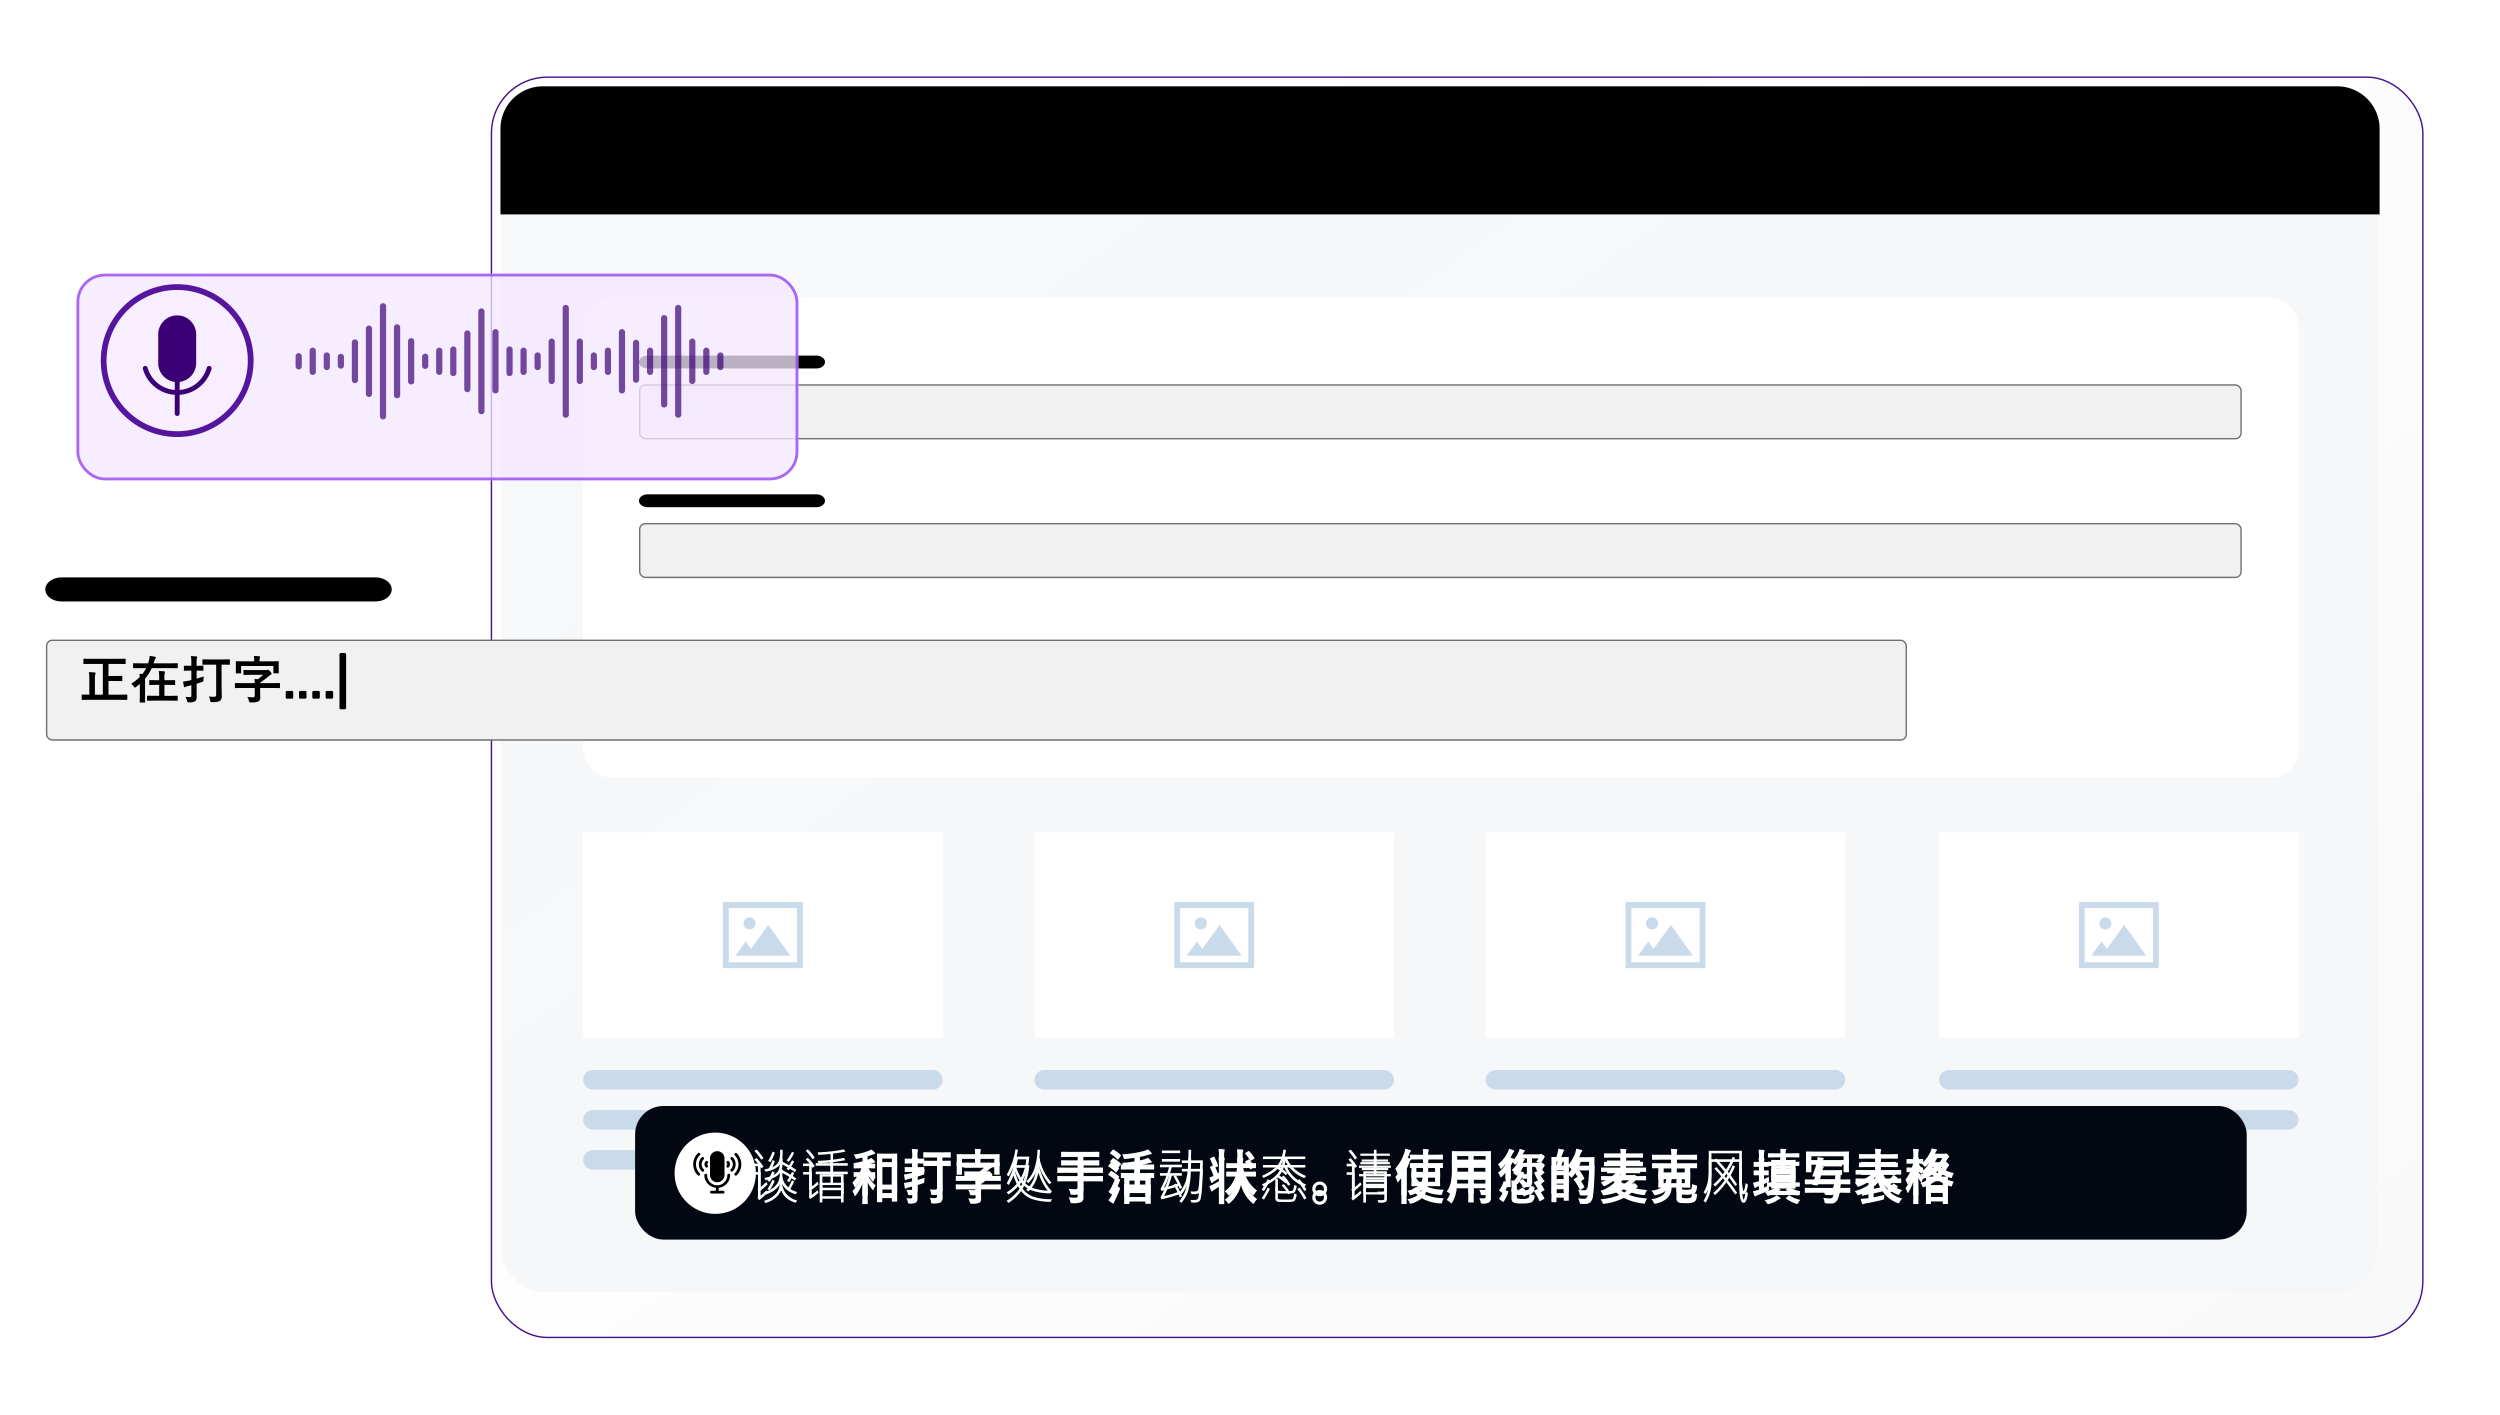 <svg xmlns="http://www.w3.org/2000/svg" xmlns:xlink="http://www.w3.org/1999/xlink" width="883.042" height="499.657" viewBox="0 0 883.042 499.657">
  <defs>
    <linearGradient id="linear-gradient" y1="0.076" x2="1" y2="1" gradientUnits="objectBoundingBox">
      <stop offset="0" stop-color="#fff" stop-opacity="0.122"/>
      <stop offset="1" stop-color="#d4d4d4" stop-opacity="0.149"/>
    </linearGradient>
    <filter id="Rectangle_18225" x="146.335" y="0" width="736.707" height="499.657" filterUnits="userSpaceOnUse">
      <feOffset dx="6" dy="6" input="SourceAlpha"/>
      <feGaussianBlur stdDeviation="9" result="blur"/>
      <feFlood flood-opacity="0.349"/>
      <feComposite operator="in" in2="blur"/>
      <feComposite in="SourceGraphic"/>
    </filter>
    <filter id="Rectangle_19540" x="7.215" y="216.91" width="675.363" height="53.721" filterUnits="userSpaceOnUse">
      <feOffset dy="3" input="SourceAlpha"/>
      <feGaussianBlur stdDeviation="3" result="blur-2"/>
      <feFlood flood-opacity="0.161"/>
      <feComposite operator="in" in2="blur-2"/>
      <feComposite in="SourceGraphic"/>
    </filter>
    <filter id="Rectangle_1" x="0" y="69.664" width="309" height="127" filterUnits="userSpaceOnUse">
      <feOffset dx="6" dy="6" input="SourceAlpha"/>
      <feGaussianBlur stdDeviation="9" result="blur-3"/>
      <feFlood flood-opacity="0.349"/>
      <feComposite operator="in" in2="blur-3"/>
      <feComposite in="SourceGraphic"/>
    </filter>
    <filter id="Rectangle_19587" x="0" y="69.664" width="309" height="127" filterUnits="userSpaceOnUse">
      <feOffset dx="6" dy="6" input="SourceAlpha"/>
      <feGaussianBlur stdDeviation="9" result="blur-4"/>
      <feFlood flood-opacity="0.349"/>
      <feComposite operator="in" in2="blur-4"/>
      <feComposite in="SourceGraphic"/>
    </filter>
    <filter id="Path_25873">
      <feOffset dy="3" input="SourceAlpha"/>
      <feGaussianBlur stdDeviation="3" result="blur-5"/>
      <feFlood flood-opacity="0.161" result="color"/>
      <feComposite operator="out" in="SourceGraphic" in2="blur-5"/>
      <feComposite operator="in" in="color"/>
      <feComposite operator="in" in2="SourceGraphic"/>
    </filter>
  </defs>
  <g id="Group_23334" data-name="Group 23334" transform="translate(-781.005 -409.34)">
    <circle id="Ellipse_6882" data-name="Ellipse 6882" cx="8.481" cy="8.481" r="8.481" transform="translate(978.496 454.525)" fill="#fff"/>
    <circle id="Ellipse_6881" data-name="Ellipse 6881" cx="8.481" cy="8.481" r="8.481" transform="translate(1005.818 454.525)" fill="#fff"/>
    <circle id="Ellipse_6880" data-name="Ellipse 6880" cx="8.481" cy="8.481" r="8.481" transform="translate(1033.141 454.525)" fill="#fff"/>
    <g transform="matrix(1, 0, 0, 1, 781.01, 409.34)" filter="url(#Rectangle_18225)">
      <g id="Rectangle_18225-2" data-name="Rectangle 18225" transform="translate(167.33 21)" stroke="#440f8b" stroke-width="0.5" fill="url(#linear-gradient)">
        <rect width="682.707" height="445.657" rx="20" stroke="none"/>
        <rect x="0.25" y="0.25" width="682.207" height="445.157" rx="19.75" fill="none"/>
      </g>
    </g>
    <rect id="Rectangle_18227" data-name="Rectangle 18227" width="662.59" height="425.658" rx="15" transform="translate(958.15 440.085)" fill="#f4f5f9" opacity="0.7"/>
    <rect id="Rectangle_18230" data-name="Rectangle 18230" width="605.922" height="169.641" rx="10" transform="translate(986.979 514.396)" fill="#fff"/>
    <rect id="Rectangle_18231" data-name="Rectangle 18231" width="126.994" height="72.619" transform="translate(986.977 703.339)" fill="#fff"/>
    <rect id="Rectangle_18237" data-name="Rectangle 18237" width="565.631" height="18.964" rx="2" transform="translate(1006.955 545.324)" fill="#f1f1f1" stroke="#707070" stroke-width="0.5"/>
    <rect id="Rectangle_18232" data-name="Rectangle 18232" width="126.993" height="72.619" transform="translate(1146.387 703.339)" fill="#fff"/>
    <rect id="Rectangle_18233" data-name="Rectangle 18233" width="126.993" height="72.619" transform="translate(1305.791 703.339)" fill="#fff"/>
    <rect id="Rectangle_18234" data-name="Rectangle 18234" width="126.994" height="72.619" transform="translate(1465.908 703.339)" fill="#fff"/>
    <g id="Group_22678" data-name="Group 22678" transform="translate(986.979 787.301)">
      <path id="Path_24105" data-name="Path 24105" d="M179.033,394.079H59.025a3.478,3.478,0,0,0-3.495,3.437h0a3.476,3.476,0,0,0,3.5,3.437H179.033a3.472,3.472,0,0,0,3.492-3.437h0a3.475,3.475,0,0,0-3.492-3.437Z" transform="translate(-55.53 -394.079)" fill="#c9daea" fill-rule="evenodd"/>
      <path id="Path_24106" data-name="Path 24106" d="M179.033,399.017H59.025a3.478,3.478,0,0,0-3.495,3.437h0a3.478,3.478,0,0,0,3.495,3.437H179.033a3.474,3.474,0,0,0,3.492-3.437h0a3.475,3.475,0,0,0-3.492-3.437Z" transform="translate(-55.53 -384.861)" fill="#c9daea" fill-rule="evenodd"/>
      <path id="Path_24107" data-name="Path 24107" d="M127.432,403.954H59.025a3.478,3.478,0,0,0-3.495,3.44h0a3.479,3.479,0,0,0,3.495,3.44h68.408a3.474,3.474,0,0,0,3.492-3.44h0a3.478,3.478,0,0,0-3.493-3.44Z" transform="translate(-55.53 -375.645)" fill="#c9daea" fill-rule="evenodd"/>
    </g>
    <g id="Group_22679" data-name="Group 22679" transform="translate(1146.383 787.301)">
      <path id="Path_24108" data-name="Path 24108" d="M231.251,394.079H111.245a3.478,3.478,0,0,0-3.5,3.437h0a3.474,3.474,0,0,0,3.5,3.437H231.251a3.472,3.472,0,0,0,3.495-3.437h0a3.476,3.476,0,0,0-3.495-3.437Z" transform="translate(-107.751 -394.079)" fill="#c9daea" fill-rule="evenodd"/>
      <path id="Path_24109" data-name="Path 24109" d="M231.251,399.017H111.245a3.478,3.478,0,0,0-3.5,3.437h0a3.476,3.476,0,0,0,3.5,3.437H231.251a3.474,3.474,0,0,0,3.495-3.437h0a3.476,3.476,0,0,0-3.495-3.437Z" transform="translate(-107.751 -384.861)" fill="#c9daea" fill-rule="evenodd"/>
      <path id="Path_24110" data-name="Path 24110" d="M179.651,403.954H111.245a3.479,3.479,0,0,0-3.5,3.44h0a3.477,3.477,0,0,0,3.495,3.44h68.4a3.475,3.475,0,0,0,3.495-3.44h0A3.479,3.479,0,0,0,179.651,403.954Z" transform="translate(-107.751 -375.645)" fill="#c9daea" fill-rule="evenodd"/>
    </g>
    <g id="Group_22680" data-name="Group 22680" transform="translate(1305.787 787.301)">
      <path id="Path_24108-2" data-name="Path 24108" d="M231.251,394.079H111.245a3.478,3.478,0,0,0-3.5,3.437h0a3.474,3.474,0,0,0,3.5,3.437H231.251a3.472,3.472,0,0,0,3.495-3.437h0a3.476,3.476,0,0,0-3.495-3.437Z" transform="translate(-107.751 -394.079)" fill="#c9daea" fill-rule="evenodd"/>
      <path id="Path_24109-2" data-name="Path 24109" d="M231.251,399.017H111.245a3.478,3.478,0,0,0-3.5,3.437h0a3.476,3.476,0,0,0,3.5,3.437H231.251a3.474,3.474,0,0,0,3.495-3.437h0a3.476,3.476,0,0,0-3.495-3.437Z" transform="translate(-107.751 -384.861)" fill="#c9daea" fill-rule="evenodd"/>
      <path id="Path_24110-2" data-name="Path 24110" d="M179.651,403.954H111.245a3.479,3.479,0,0,0-3.5,3.44h0a3.477,3.477,0,0,0,3.495,3.44h68.4a3.475,3.475,0,0,0,3.495-3.44h0A3.479,3.479,0,0,0,179.651,403.954Z" transform="translate(-107.751 -375.645)" fill="#c9daea" fill-rule="evenodd"/>
    </g>
    <g id="Group_22681" data-name="Group 22681" transform="translate(1465.904 787.301)">
      <path id="Path_24111" data-name="Path 24111" d="M283.475,394.079H163.466a3.476,3.476,0,0,0-3.494,3.437h0a3.474,3.474,0,0,0,3.494,3.437H283.475a3.472,3.472,0,0,0,3.492-3.437h0A3.474,3.474,0,0,0,283.475,394.079Z" transform="translate(-159.971 -394.079)" fill="#c9daea" fill-rule="evenodd"/>
      <path id="Path_24112" data-name="Path 24112" d="M283.475,399.017H163.466a3.476,3.476,0,0,0-3.494,3.437h0a3.476,3.476,0,0,0,3.494,3.437H283.475a3.474,3.474,0,0,0,3.492-3.437h0a3.474,3.474,0,0,0-3.492-3.437Z" transform="translate(-159.971 -384.861)" fill="#c9daea" fill-rule="evenodd"/>
      <path id="Path_24113" data-name="Path 24113" d="M231.874,403.954H163.466a3.478,3.478,0,0,0-3.494,3.44h0a3.477,3.477,0,0,0,3.494,3.44h68.408a3.474,3.474,0,0,0,3.492-3.44h0a3.478,3.478,0,0,0-3.492-3.44Z" transform="translate(-159.971 -375.645)" fill="#c9daea" fill-rule="evenodd"/>
    </g>
    <path id="Path_24331" data-name="Path 24331" d="M82.668,389.9l6.089-8.46,7.809,10.85H77.17l3.609-5.014,1.889,2.623Zm-.536-11.137a2.14,2.14,0,1,0,2.139,2.141,2.14,2.14,0,0,0-2.139-2.141Zm-8.342-5.375H72.758v23.3h28.223v-23.3H73.79Zm25.127,2.061h-24.1v19.169h24.1Z" transform="translate(963.605 354.607)" fill="#c9daea" fill-rule="evenodd"/>
    <path id="Path_24332" data-name="Path 24332" d="M134.891,389.9l6.089-8.46,7.809,10.85h-19.4L133,387.282l1.889,2.623Zm-.536-11.137a2.14,2.14,0,1,0,2.141,2.141,2.14,2.14,0,0,0-2.141-2.141Zm-8.342-5.375h-1.035v23.3H153.2v-23.3H126.013Zm25.127,2.061h-24.1v19.169h24.1Z" transform="translate(1070.791 354.607)" fill="#c9daea" fill-rule="evenodd"/>
    <path id="Path_24333" data-name="Path 24333" d="M134.891,389.9l6.089-8.46,7.809,10.85h-19.4L133,387.282l1.889,2.623Zm-.536-11.137a2.14,2.14,0,1,0,2.141,2.141,2.14,2.14,0,0,0-2.141-2.141Zm-8.342-5.375h-1.035v23.3H153.2v-23.3H126.013Zm25.127,2.061h-24.1v19.169h24.1Z" transform="translate(1230.193 354.607)" fill="#c9daea" fill-rule="evenodd"/>
    <path id="Path_24334" data-name="Path 24334" d="M187.11,389.9l6.089-8.46,7.809,10.85h-19.4l3.609-5.014,1.889,2.623Zm-.536-11.137a2.14,2.14,0,1,0,2.139,2.141,2.14,2.14,0,0,0-2.139-2.141Zm-8.342-5.375H177.2v23.3h28.223v-23.3H178.232Zm25.127,2.061h-24.1v19.169h24.1Z" transform="translate(1338.09 354.607)" fill="#c9daea" fill-rule="evenodd"/>
    <rect id="Rectangle_19534" data-name="Rectangle 19534" width="569.253" height="47.181" rx="10" transform="translate(1005.332 800)" fill="#020711"/>
    <circle id="Ellipse_6884" data-name="Ellipse 6884" cx="14.36" cy="14.36" r="14.36" transform="translate(1019.279 809.386)" fill="#fff"/>
    <g id="voice-recorder" transform="translate(1025.848 815.953)">
      <path id="Path_24783" data-name="Path 24783" d="M17.538,17.561a.5.5,0,0,0-1,0h0a3.561,3.561,0,1,1-7.122,0h0a.5.5,0,0,0-1,0h0A4.544,4.544,0,0,0,12.459,22h.02v1.049H10.915a.5.5,0,0,0,0,1h4.127a.5.5,0,0,0,0-1H13.477V22a4.547,4.547,0,0,0,4.06-4.438h0Z" transform="translate(-4.479 -9.077)"/>
      <path id="Path_24784" data-name="Path 24784" d="M15.25,0h-.006a2.556,2.556,0,0,0-2.556,2.493V8.486a2.563,2.563,0,0,0,5.124,0V2.5A2.557,2.557,0,0,0,15.258,0Z" transform="translate(-6.751)"/>
      <path id="Path_24785" data-name="Path 24785" d="M31.919,1.45a.5.5,0,0,0-.706.706h0a4.491,4.491,0,0,1,0,6.353h0a.5.5,0,0,0,.706.706h0a5.49,5.49,0,0,0,0-7.765h0Z" transform="translate(-16.529 -0.694)"/>
      <path id="Path_24786" data-name="Path 24786" d="M28.9,4.469a.5.5,0,0,0-.706.706h0a2.491,2.491,0,0,1,0,3.528h0a.5.5,0,0,0,.706.706h0a3.489,3.489,0,0,0,0-4.94h0Z" transform="translate(-14.921 -2.3)"/>
      <path id="Path_24787" data-name="Path 24787" d="M25.884,7.486a.5.5,0,0,0-.706.706h0a.5.5,0,0,1,0,.706h0a.5.5,0,0,0,.706.706h0a1.494,1.494,0,0,0,0-2.117h0Z" transform="translate(-13.318 -3.905)"/>
      <path id="Path_24788" data-name="Path 24788" d="M1,5.334V5.322A4.448,4.448,0,0,1,2.315,2.158h0a.5.5,0,1,0-.7-.706h0a5.49,5.49,0,0,0,0,7.765h0a.5.5,0,0,0,.706-.706h0A4.449,4.449,0,0,1,1,5.346V5.333H1Z" transform="translate(-0.001 -0.695)"/>
      <path id="Path_24789" data-name="Path 24789" d="M5.265,6.957V6.949A2.467,2.467,0,0,1,6,5.192H6a.5.5,0,0,0-.706-.7h0a3.488,3.488,0,0,0,0,4.94h0A.5.5,0,0,0,6,8.721H6a2.471,2.471,0,0,1-.732-1.759V6.957h0Z" transform="translate(-2.271 -2.318)"/>
      <path id="Path_24790" data-name="Path 24790" d="M9.53,8.543h0a.5.5,0,0,1,.147-.352h0a.5.5,0,0,0-.706-.706h0a1.494,1.494,0,0,0,0,2.117h0A.5.5,0,0,0,9.677,8.9h0a.494.494,0,0,1-.147-.352h0Z" transform="translate(-4.539 -3.904)"/>
    </g>
    <rect id="Rectangle_19539" data-name="Rectangle 19539" width="565.631" height="18.964" rx="2" transform="translate(1006.955 594.324)" fill="#f1f1f1" stroke="#707070" stroke-width="0.5"/>
    <g transform="matrix(1, 0, 0, 1, 781.01, 409.34)" filter="url(#Rectangle_19540)">
      <rect id="Rectangle_19540-2" data-name="Rectangle 19540" width="656.863" height="35.221" rx="2" transform="translate(16.46 223.16)" fill="#f1f1f1" stroke="#707070" stroke-width="0.5"/>
    </g>
    <path id="Path_24913" data-name="Path 24913" d="M222.64,355.431H163.018c-1.674,0-3.046,1.027-3.046,2.281h0c0,1.254,1.369,2.281,3.046,2.281H222.64c1.674,0,3.043-1.025,3.043-2.281h0C225.684,356.456,224.312,355.431,222.64,355.431Z" transform="translate(846.73 179.505)" fill-rule="evenodd"/>
    <path id="Path_24914" data-name="Path 24914" d="M222.64,355.431H163.018c-1.674,0-3.046,1.027-3.046,2.281h0c0,1.254,1.369,2.281,3.046,2.281H222.64c1.674,0,3.043-1.025,3.043-2.281h0C225.684,356.456,224.312,355.431,222.64,355.431Z" transform="translate(846.73 228.505)" fill-rule="evenodd"/>
    <path id="Path_24915" data-name="Path 24915" d="M276.67,355.431H165.644c-3.117,0-5.672,1.913-5.672,4.248h0c0,2.335,2.55,4.248,5.672,4.248H276.67c3.117,0,5.667-1.909,5.667-4.248h0C282.337,357.34,279.783,355.431,276.67,355.431Z" transform="translate(637.027 257.857)" fill-rule="evenodd"/>
    <g id="Group_48" data-name="Group 48" transform="translate(790.135 488.424)">
      <g id="Group_29" data-name="Group 29">
        <g id="Group_1" data-name="Group 1">
          <g transform="matrix(1, 0, 0, 1, -9.13, -79.08)" filter="url(#Rectangle_1)">
            <g id="Rectangle_1-2" data-name="Rectangle 1" transform="translate(21 90.66)" fill="#f3e8ff" stroke="rgba(255,255,255,0.23)" stroke-width="1" opacity="0.76">
              <rect width="255" height="73" rx="10" stroke="none"/>
              <rect x="0.5" y="0.5" width="254" height="72" rx="9.5" fill="none"/>
            </g>
          </g>
          <g transform="matrix(1, 0, 0, 1, -9.13, -79.08)" filter="url(#Rectangle_19587)">
            <g id="Rectangle_19587-2" data-name="Rectangle 19587" transform="translate(21 90.66)" fill="none" stroke="#913bef" stroke-width="1" opacity="0.76">
              <rect width="255" height="73" rx="10" stroke="none"/>
              <rect x="0.5" y="0.5" width="254" height="72" rx="9.5" fill="none"/>
            </g>
          </g>
        </g>
      </g>
    </g>
    <path id="Path_24862" data-name="Path 24862" d="M651.991,727.052a26.988,26.988,0,1,0,26.988,26.988A26.988,26.988,0,0,0,651.991,727.052ZM644.422,777.8a24.94,24.94,0,1,1,31.334-16.2,24.94,24.94,0,0,1-31.334,16.2Z" transform="translate(191.598 -217.329)" fill="#56159d"/>
    <circle id="Ellipse_6886" data-name="Ellipse 6886" cx="24.941" cy="24.941" r="24.941" transform="translate(808.316 536.712) rotate(-45)" fill="#fff" opacity="0.1"/>
    <path id="Path_24863" data-name="Path 24863" d="M953.1,1351.74a12.636,12.636,0,0,1-12.127-9.182.861.861,0,0,1,1.657-.465,10.878,10.878,0,0,0,20.94,0,.861.861,0,0,1,1.657.465A12.636,12.636,0,0,1,953.1,1351.74Z" transform="translate(-109.508 -802.904)" fill="#3b0076"/>
    <path id="Path_24864" data-name="Path 24864" d="M1063.96,961.91a6.707,6.707,0,0,0-6.7,6.7v10.151a6.7,6.7,0,1,0,13.4,0V968.61a6.707,6.707,0,0,0-6.7-6.7Z" transform="translate(-220.369 -441.164)" fill="#3b0076"/>
    <path id="Path_24865" data-name="Path 24865" d="M1182.53,1446.03a.86.86,0,0,1-.86-.86v-11.709a.861.861,0,1,1,1.721,0v11.709a.86.86,0,0,1-.861.86Z" transform="translate(-338.938 -889.76)" fill="#3b0076"/>
    <g id="Group_22877" data-name="Group 22877" transform="translate(885.41 516.432)">
      <path id="Path_24815" data-name="Path 24815" d="M715.9,1912.85a1.1,1.1,0,0,1,1.094,1.094V1952.8a1.094,1.094,0,1,1-2.188,0v-38.855a1.1,1.1,0,0,1,1.094-1.1Z" transform="translate(-685.013 -1912.849)" fill="#3b0076" opacity="0.7"/>
      <path id="Path_24816" data-name="Path 24816" d="M1399.99,1919.09a1.1,1.1,0,0,1,1.094,1.094v37.677a1.094,1.094,0,1,1-2.188,0v-37.677A1.1,1.1,0,0,1,1399.99,1919.09Z" transform="translate(-1304.557 -1918.501)" fill="#3b0076" opacity="0.7"/>
      <path id="Path_24817" data-name="Path 24817" d="M1820.96,1919.09a1.1,1.1,0,0,1,1.094,1.094v37.677a1.094,1.094,0,1,1-2.188,0v-37.677A1.1,1.1,0,0,1,1820.96,1919.09Z" transform="translate(-1685.814 -1918.501)" fill="#3b0076" opacity="0.7"/>
      <path id="Path_24818" data-name="Path 24818" d="M1084.25,1932.25a1.1,1.1,0,0,1,1.094,1.094v35.2a1.094,1.094,0,0,1-2.188,0v-35.2a1.1,1.1,0,0,1,1.094-1.09Z" transform="translate(-1018.614 -1930.416)" fill="#3b0076" opacity="0.7"/>
      <path id="Path_24819" data-name="Path 24819" d="M1768.34,1957.21a1.1,1.1,0,0,1,1.094,1.094v30.484a1.094,1.094,0,0,1-2.188,0V1958.3a1.1,1.1,0,0,1,1.094-1.09Z" transform="translate(-1638.157 -1953.023)" fill="#3b0076" opacity="0.7"/>
      <path id="Path_24820" data-name="Path 24820" d="M768.52,1991.82a1.1,1.1,0,0,1,1.094,1.094v23.952a1.094,1.094,0,0,1-2.188,0v-23.952A1.1,1.1,0,0,1,768.52,1991.82Z" transform="translate(-732.67 -1984.374)" fill="#3b0076" opacity="0.7"/>
      <path id="Path_24821" data-name="Path 24821" d="M663.277,1996.52a1.1,1.1,0,0,1,1.094,1.094v23.065a1.094,1.094,0,1,1-2.188,0v-23.065a1.1,1.1,0,0,1,1.094-1.094Z" transform="translate(-637.357 -1988.629)" fill="#3b0076" opacity="0.7"/>
      <path id="Path_24822" data-name="Path 24822" d="M1136.88,2009.92a1.1,1.1,0,0,1,1.094,1.094v20.537a1.094,1.094,0,1,1-2.188,0v-20.537A1.1,1.1,0,0,1,1136.88,2009.92Z" transform="translate(-1066.271 -2000.762)" fill="#3b0076" opacity="0.7"/>
      <path id="Path_24823" data-name="Path 24823" d="M1610.47,2009.92a1.1,1.1,0,0,1,1.094,1.094v20.537a1.094,1.094,0,0,1-2.188,0v-20.537a1.1,1.1,0,0,1,1.094-1.094Z" transform="translate(-1495.185 -2000.762)" fill="#3b0076" opacity="0.7"/>
      <path id="Path_24824" data-name="Path 24824" d="M1031.63,2014.62a1.1,1.1,0,0,1,1.094,1.094v19.65a1.094,1.094,0,1,1-2.188,0v-19.65A1.1,1.1,0,0,1,1031.63,2014.62Z" transform="translate(-970.956 -2005.018)" fill="#3b0076" opacity="0.7"/>
      <path id="Path_24825" data-name="Path 24825" d="M821.142,2043.62a1.1,1.1,0,0,1,1.094,1.094v14.178a1.094,1.094,0,1,1-2.188,0v-14.178A1.1,1.1,0,0,1,821.142,2043.62Z" transform="translate(-780.327 -2031.283)" fill="#3b0076" opacity="0.7"/>
      <path id="Path_24826" data-name="Path 24826" d="M1347.36,2045.16a1.1,1.1,0,0,1,1.094,1.094v13.887a1.094,1.094,0,1,1-2.188,0v-13.887A1.1,1.1,0,0,1,1347.36,2045.16Z" transform="translate(-1256.899 -2032.68)" fill="#3b0076" opacity="0.7"/>
      <path id="Path_24827" data-name="Path 24827" d="M1452.61,2045.16a1.1,1.1,0,0,1,1.094,1.094v13.887a1.094,1.094,0,1,1-2.188,0v-13.887A1.1,1.1,0,0,1,1452.61,2045.16Z" transform="translate(-1352.213 -2032.68)" fill="#3b0076" opacity="0.7"/>
      <path id="Path_24828" data-name="Path 24828" d="M1873.59,2045.16a1.1,1.1,0,0,1,1.094,1.094v13.887a1.094,1.094,0,1,1-2.188,0v-13.887A1.1,1.1,0,0,1,1873.59,2045.16Z" transform="translate(-1733.471 -2032.68)" fill="#3b0076" opacity="0.7"/>
      <path id="Path_24829" data-name="Path 24829" d="M610.654,2048.32a1.1,1.1,0,0,1,1.094,1.094V2062.7a1.094,1.094,0,0,1-2.188,0v-13.291a1.1,1.1,0,0,1,1.094-1.089Z" transform="translate(-589.699 -2035.537)" fill="#3b0076" opacity="0.7"/>
      <path id="Path_24830" data-name="Path 24830" d="M1663.1,2049.86a1.1,1.1,0,0,1,1.094,1.094v13a1.094,1.094,0,1,1-2.188,0v-13a1.1,1.1,0,0,1,1.094-1.094Z" transform="translate(-1542.842 -2036.935)" fill="#3b0076" opacity="0.7"/>
      <path id="Path_24831" data-name="Path 24831" d="M979.009,2074.82a1.1,1.1,0,0,1,1.094,1.094v8.29a1.094,1.094,0,0,1-2.188,0v-8.29a1.1,1.1,0,0,1,1.094-1.094Z" transform="translate(-923.299 -2059.54)" fill="#3b0076" opacity="0.7"/>
      <path id="Path_24832" data-name="Path 24832" d="M1189.5,2074.82a1.1,1.1,0,0,1,1.094,1.094v8.29a1.094,1.094,0,0,1-2.188,0v-8.29a1.1,1.1,0,0,1,1.094-1.094Z" transform="translate(-1113.928 -2059.54)" fill="#3b0076" opacity="0.7"/>
      <path id="Path_24833" data-name="Path 24833" d="M452.787,2079.19a1.1,1.1,0,0,1,1.094,1.094v7.465a1.094,1.094,0,0,1-2.188,0v-7.465a1.1,1.1,0,0,1,1.094-1.094Z" transform="translate(-446.727 -2063.497)" fill="#3b0076" opacity="0.7"/>
      <path id="Path_24834" data-name="Path 24834" d="M926.387,2079.19a1.1,1.1,0,0,1,1.094,1.094v7.465a1.094,1.094,0,0,1-2.188,0v-7.465a1.1,1.1,0,0,1,1.094-1.094Z" transform="translate(-875.642 -2063.497)" fill="#3b0076" opacity="0.7"/>
      <path id="Path_24835" data-name="Path 24835" d="M1242.12,2079.19a1.1,1.1,0,0,1,1.094,1.094v7.465a1.094,1.094,0,0,1-2.188,0v-7.465a1.1,1.1,0,0,1,1.094-1.094Z" transform="translate(-1161.585 -2063.497)" fill="#3b0076" opacity="0.7"/>
      <path id="Path_24836" data-name="Path 24836" d="M1557.85,2079.19a1.1,1.1,0,0,1,1.094,1.094v7.465a1.094,1.094,0,0,1-2.188,0v-7.465a1.1,1.1,0,0,1,1.094-1.094Z" transform="translate(-1447.529 -2063.497)" fill="#3b0076" opacity="0.7"/>
      <path id="Path_24837" data-name="Path 24837" d="M1715.72,2079.19a1.1,1.1,0,0,1,1.094,1.094v7.465a1.094,1.094,0,0,1-2.188,0v-7.465a1.1,1.1,0,0,1,1.094-1.094Z" transform="translate(-1590.499 -2063.497)" fill="#3b0076" opacity="0.7"/>
      <path id="Path_24838" data-name="Path 24838" d="M1926.21,2079.19a1.1,1.1,0,0,1,1.094,1.094v7.465a1.094,1.094,0,0,1-2.188,0v-7.465a1.1,1.1,0,0,1,1.094-1.094Z" transform="translate(-1781.128 -2063.497)" fill="#3b0076" opacity="0.7"/>
      <path id="Path_24839" data-name="Path 24839" d="M505.41,2097.12a1.1,1.1,0,0,1,1.094,1.094v4.082a1.094,1.094,0,1,1-2.188,0v-4.082a1.1,1.1,0,0,1,1.094-1.094Z" transform="translate(-494.385 -2079.736)" fill="#3b0076" opacity="0.7"/>
      <path id="Path_24840" data-name="Path 24840" d="M1294.74,2097.12a1.1,1.1,0,0,1,1.094,1.094v4.082a1.094,1.094,0,0,1-2.188,0v-4.082a1.1,1.1,0,0,1,1.094-1.094Z" transform="translate(-1209.243 -2079.736)" fill="#3b0076" opacity="0.7"/>
      <path id="Path_24841" data-name="Path 24841" d="M1505.23,2097.12a1.1,1.1,0,0,1,1.094,1.094v4.082a1.094,1.094,0,0,1-2.188,0v-4.082a1.1,1.1,0,0,1,1.094-1.094Z" transform="translate(-1399.871 -2079.736)" fill="#3b0076" opacity="0.7"/>
      <path id="Path_24842" data-name="Path 24842" d="M1978.83,2097.12a1.1,1.1,0,0,1,1.094,1.094v4.082a1.094,1.094,0,1,1-2.188,0v-4.082a1.1,1.1,0,0,1,1.094-1.094Z" transform="translate(-1828.785 -2079.736)" fill="#3b0076" opacity="0.7"/>
      <path id="Path_24843" data-name="Path 24843" d="M400.165,2099.78a1.1,1.1,0,0,1,1.094,1.094v3.58a1.094,1.094,0,0,1-2.188,0v-3.58a1.1,1.1,0,0,1,1.094-1.094Z" transform="translate(-399.07 -2082.147)" fill="#3b0076" opacity="0.7"/>
      <path id="Path_24844" data-name="Path 24844" d="M873.765,2101.82a1.1,1.1,0,0,1,1.094,1.094v3.2a1.094,1.094,0,1,1-2.188,0v-3.2a1.1,1.1,0,0,1,1.094-1.094Z" transform="translate(-827.985 -2083.99)" fill="#3b0076" opacity="0.7"/>
      <path id="Path_24845" data-name="Path 24845" d="M558.032,2102.61a1.1,1.1,0,0,1,1.094,1.094v3.046a1.094,1.094,0,0,1-2.188,0V2103.7a1.1,1.1,0,0,1,1.094-1.094Z" transform="translate(-542.042 -2084.708)" fill="#3b0076" opacity="0.7"/>
    </g>
    <g data-type="innerShadowGroup">
      <path id="Path_25873-2" data-name="Path 25873" d="M-207.809-11.733l-.791.483a21.441,21.441,0,0,0-2.452-3.076l.809-.51a18.761,18.761,0,0,1,2.434,3.1Zm11.61,4.1-.6.756a31.307,31.307,0,0,0-5-3.006Q-203.01-7.77-207.088-7l-.431-.826a9.941,9.941,0,0,0,3.45-1.107,4.08,4.08,0,0,0,1.661-1.723,11.647,11.647,0,0,0,.461-4.113l.87.018a15.043,15.043,0,0,1-.308,4.087A42.032,42.032,0,0,1-196.2-7.629Zm-7.6-6.108a16.682,16.682,0,0,1-1.564,3.366l-.826-.431a18.134,18.134,0,0,0,1.582-3.313Zm6.812.079a21.06,21.06,0,0,1-1.872,3.146l-.791-.466a18.754,18.754,0,0,0,1.907-3.041Zm-9.378,11.1A30.586,30.586,0,0,1-209.373.07l-.51-.809a1.452,1.452,0,0,0,.132-.7V-8.947h-1.969v-.932h2.883v8.332q.844-.712,2.013-1.819Zm10.43,2.72-.5.817q-4.008-1.2-5.133-4.447-1.327,3.217-5.572,4.553l-.492-.809a9.394,9.394,0,0,0,3.3-1.661,5.654,5.654,0,0,0,1.9-2.435A12.5,12.5,0,0,0-202-7.972l.888.018q.018.729-.009,1.336l-.053,1.028a5.642,5.642,0,0,0,1.252,3.2A7.176,7.176,0,0,0-195.935.158Zm-7.937-6.926a14.271,14.271,0,0,1-1.775,3.349l-.782-.431A17.724,17.724,0,0,0-204.7-7.163Zm6.917.176a20.684,20.684,0,0,1-1.767,3.278l-.809-.431a18.892,18.892,0,0,0,1.749-3.182Zm7.233-5.361-.756.6a13.96,13.96,0,0,0-2.408-2.988l.712-.58a12.918,12.918,0,0,1,2.453,2.968Zm11.663,2.83h-5.186v3.006h3.727V.844h-.932V-.466h-6.574V.844h-.932V-6.117h3.814V-9.123h-5.238v-.923h5.238v-3.217q-1.775.167-4.289.3l-.281-.879a56.445,56.445,0,0,0,9.308-1.046l.5.809q-2.285.448-4.342.686v3.349h5.186Zm-2.391,7.77v-3.92h-6.574v3.92Zm-7.937-1.222A23.336,23.336,0,0,1-191.27-.343l-.527-.721a.967.967,0,0,0,.114-.431V-9h-2.127v-.9h3.041v8.077a19.675,19.675,0,0,0,2.074-1.652ZM-166.078.756h-1.477q-.185,0-.185-.2L-167.7-5.4v-3.34l-.044-4.482q0-.2.185-.2l2.03.035h2.707l2.03-.035a.278.278,0,0,1,.176.035.328.328,0,0,1,.026.167l-.035,3.938v3.814l.035,5.836q0,.132-.035.163a.288.288,0,0,1-.167.031h-1.494a.278.278,0,0,1-.176-.035.3.3,0,0,1-.026-.158V-.7h-3.393V.554q0,.141-.044.176a.275.275,0,0,1-.157.026Zm.2-12.4v9.193h3.393v-9.193Zm-4.79,3.437h-.035a12.234,12.234,0,0,0,2.522,3.1,5.3,5.3,0,0,0-.721,1.292q-.132.343-.211.343t-.325-.308a10.837,10.837,0,0,1-1.644-2.646l.088,7.673a.155.155,0,0,1-.044.132.155.155,0,0,1-.132.044h-1.547q-.158,0-.185-.035a.229.229,0,0,1-.026-.141q0-.07.018-1.116.079-3.19.1-6.126a15.85,15.85,0,0,1-2.364,4.324q-.211.272-.325.272t-.211-.29a4.994,4.994,0,0,0-.7-1.441A16.861,16.861,0,0,0-173.2-8.21h-.492l-2.083.035a.278.278,0,0,1-.176-.035.3.3,0,0,1-.026-.158v-1.3q0-.141.035-.167a.328.328,0,0,1,.167-.026l2.083.035h.853v-2.162q-.844.211-1.819.378a2.751,2.751,0,0,1-.343.044.255.255,0,0,1-.229-.123,1.979,1.979,0,0,1-.167-.369,3.492,3.492,0,0,0-.58-.993,21.794,21.794,0,0,0,5.326-1.345,5.47,5.47,0,0,0,.923-.483,8.365,8.365,0,0,1,1.2,1.1.531.531,0,0,1,.158.316q0,.211-.3.237a3.313,3.313,0,0,0-.773.237q-.8.29-1.608.519v2.646h.378l2.092-.035q.158,0,.185.035a.239.239,0,0,1,.035.158v1.3q0,.141-.044.167a.355.355,0,0,1-.176.026ZM-157.353-.64a15.207,15.207,0,0,0,1.582.07.528.528,0,0,0,.4-.114.748.748,0,0,0,.088-.431v-3.63l-1.477.36a1.751,1.751,0,0,0-.615.255.454.454,0,0,1-.29.1q-.176,0-.229-.237-.149-.677-.308-1.767.554-.053,1.67-.272.308-.053,1.248-.281V-9.914h-.65l-1.784.035a.3.3,0,0,1-.185-.035.328.328,0,0,1-.026-.167v-1.362q0-.149.035-.176a.355.355,0,0,1,.176-.026l1.784.035h.65v-.879a17.236,17.236,0,0,0-.149-2.558q1.107.026,1.934.123.29.035.29.2a1.06,1.06,0,0,1-.114.378,7.73,7.73,0,0,0-.1,1.819v.914h.4l1.8-.035q.141,0,.167.035a.328.328,0,0,1,.026.167v1.362q0,.149-.035.176a.3.3,0,0,1-.158.026l-1.8-.035h-.4v2.839q1.582-.457,2.531-.791a9.713,9.713,0,0,0-.123,1.23,1.021,1.021,0,0,1-.1.545,1.541,1.541,0,0,1-.475.211q-.756.272-1.837.606v.809l.018,3.639A3.562,3.562,0,0,1-153.546.3a1.2,1.2,0,0,1-.466.6,4.009,4.009,0,0,1-2.162.378q-.422,0-.5-.088a1.275,1.275,0,0,1-.158-.475,5.045,5.045,0,0,0-.519-1.362Zm8.534-11.382-2.364.035q-.141,0-.167-.035a.3.3,0,0,1-.026-.158V-13.7q0-.141.035-.167a.3.3,0,0,1,.158-.026l2.364.035h4.588l2.355-.035a.278.278,0,0,1,.176.035.3.3,0,0,1,.026.158v1.521q0,.141-.044.167a.275.275,0,0,1-.158.026l-2.355-.035h-.378V-4.43q0,.123.07,3.4a2.251,2.251,0,0,1-.615,1.8,5.392,5.392,0,0,1-2.8.431q-.167.009-.22.009-.272,0-.352-.114a1.4,1.4,0,0,1-.114-.448,4.059,4.059,0,0,0-.448-1.441,11.536,11.536,0,0,0,1.749.123q.826,0,.826-.624V-12.023Zm11.391,8.244-2.268.035q-.149,0-.176-.035a.328.328,0,0,1-.026-.167V-5.309a.32.32,0,0,1,.035-.193.328.328,0,0,1,.167-.026l2.268.035h4.535A13.7,13.7,0,0,0-133-6.987q.853.079,1.213.123a20.42,20.42,0,0,0,1.872-1.564H-134.3l-2.373.035q-.149,0-.176-.035a.3.3,0,0,1-.026-.158V-9.932q0-.149.035-.176a.328.328,0,0,1,.167-.026l2.373.035h5.291a1.681,1.681,0,0,0,.563-.07.632.632,0,0,1,.229-.053q.2,0,.738.554.545.589.545.826,0,.22-.29.36a4.807,4.807,0,0,0-.738.545A32.693,32.693,0,0,1-131-5.651v.158h4.553l2.25-.035q.158,0,.185.044a.355.355,0,0,1,.026.176v1.362a.286.286,0,0,1-.031.171.309.309,0,0,1-.18.031l-2.25-.035H-131v.923l.053,2.5a1.492,1.492,0,0,1-.545,1.283,5.877,5.877,0,0,1-2.751.378.892.892,0,0,1-.519-.088,1.324,1.324,0,0,1-.185-.475A4.64,4.64,0,0,0-135.518-.6q1.046.105,1.925.105a.831.831,0,0,0,.571-.141.588.588,0,0,0,.132-.439v-2.7Zm10.433-9.413,2.373-.035q.158,0,.185.035a.287.287,0,0,1,.035.141l-.035,1.011v.826l.035,2.065q0,.149-.044.176a.355.355,0,0,1-.176.026h-1.494q-.141,0-.167-.035a.328.328,0,0,1-.026-.167V-11.54H-137.7v2.391q0,.158-.044.193a.355.355,0,0,1-.176.026h-1.459q-.149,0-.185-.044a.355.355,0,0,1-.026-.176l.035-2.065v-.668l-.035-1.169q0-.123.035-.149a.355.355,0,0,1,.176-.026l2.373.035h3.911v-.158a8.4,8.4,0,0,0-.123-1.714q.888,0,1.942.088.272.026.272.185a1.1,1.1,0,0,1-.114.343,4.19,4.19,0,0,0-.088,1.072v.185ZM-105.952-.308l-.413.94a20,20,0,0,1-6.8-1.05,8.423,8.423,0,0,1-3.643-2.747,16.614,16.614,0,0,1-4.474,4.175l-.668-.721a15.688,15.688,0,0,0,4.57-4.254,18.606,18.606,0,0,1-2.145-4.711A22.806,22.806,0,0,1-121.2-5.31l-.7-.615a26.779,26.779,0,0,0,3.076-9.018l.9.22q-.211,1.134-.5,2.391h4.482A19.621,19.621,0,0,1-116.262-4a7.718,7.718,0,0,0,3.56,2.747,19.309,19.309,0,0,0,6.75.945Zm-9.035-11.065h-3.665q-.22.756-.343,1.151a17.8,17.8,0,0,0,2.136,5.344,18.359,18.359,0,0,0,1.872-6.495Zm8.877,8.191-.7.606a18.2,18.2,0,0,1-3.89-7.145,12.843,12.843,0,0,1-3.586,6.75l-.773-.633a10.294,10.294,0,0,0,2.817-4.166,23.612,23.612,0,0,0,1.2-6.97h.932l-.229,2.936a12.307,12.307,0,0,0,.628,2.3,17.812,17.812,0,0,0,1.529,3.45,18.728,18.728,0,0,0,2.072,2.872Zm4.474-3.428-2.232.035q-.176,0-.176-.193V-8.306q0-.193.176-.193l2.232.035h4.808v-3.753h-3.226l-2.443.035a.278.278,0,0,1-.176-.035.3.3,0,0,1-.026-.158V-13.86q0-.141.044-.167a.275.275,0,0,1,.158-.026l2.443.035h8.209l2.452-.035q.141,0,.167.035a.3.3,0,0,1,.026.158v1.485q0,.141-.035.167a.3.3,0,0,1-.158.026l-2.452-.035h-2.988v3.753h4.518l2.232-.035q.185,0,.185.193v1.538q0,.193-.185.193l-2.232-.035h-4.518v2.092l.035,3.507a1.906,1.906,0,0,1-.686,1.7,7.337,7.337,0,0,1-3.3.431q-.439,0-.519-.088A1.36,1.36,0,0,1-99.452.54a5.553,5.553,0,0,0-.58-1.512,21.006,21.006,0,0,0,2.382.149A1.081,1.081,0,0,0-96.979-1a.737.737,0,0,0,.149-.527v-5.08ZM-78.9-7.8l-2.5.035q-.141,0-.167-.035a.3.3,0,0,1-.026-.158V-9.4q0-.176.193-.176l2.5.035h2.109V-11.9q-1.354.211-3.12.4-.211.018-.316.018a.331.331,0,0,1-.281-.1,1.723,1.723,0,0,1-.141-.369,4.14,4.14,0,0,0-.5-1.187,43.446,43.446,0,0,0,4.658-.536,25.312,25.312,0,0,0,3.278-.738,5.512,5.512,0,0,0,1.169-.51,10.753,10.753,0,0,1,1.2,1.16.561.561,0,0,1,.158.36q0,.2-.255.229a4.113,4.113,0,0,0-.967.2,25.191,25.191,0,0,1-2.936.738v2.7h2.355L-70-9.571a.155.155,0,0,1,.132.044.155.155,0,0,1,.044.132v1.433q0,.193-.176.193L-72.492-7.8h-2.355v2.32h1.292l2.347-.035q.141,0,.167.035a.3.3,0,0,1,.026.158l-.035,1.8v1.617l.035,3.059q0,.176-.193.176h-1.529q-.2,0-.2-.176V.536h-5.616v.7q0,.176-.193.176h-1.477a.32.32,0,0,1-.193-.035.229.229,0,0,1-.026-.141l.035-3.094V-3.27l-.035-2.057q0-.141.044-.167a.355.355,0,0,1,.176-.026l2.338.035h1.1V-7.8Zm.343,3.938v2.786h5.616V-3.867ZM-85.992.1a9.042,9.042,0,0,0,.958-1.424,42.842,42.842,0,0,0,1.8-4.14,6.913,6.913,0,0,0,.967.923q.4.3.4.448a1.883,1.883,0,0,1-.123.431q-.826,2.118-1.749,3.964a3.165,3.165,0,0,0-.308.677q-.053.237-.229.237A.782.782,0,0,1-84.6,1.1,10.88,10.88,0,0,1-85.992.105Zm1.837-14.88a13.513,13.513,0,0,1,2.5,1.854.213.213,0,0,1,.105.158.6.6,0,0,1-.105.22l-.809,1.134q-.1.141-.167.141a.358.358,0,0,1-.158-.088,14.206,14.206,0,0,0-2.54-2.039q-.123-.07-.123-.123a.493.493,0,0,1,.123-.22l.826-.967q.123-.132.193-.132a.318.318,0,0,1,.155.063Zm-.7,4.553A13.381,13.381,0,0,1-82.3-8.385q.1.1.105.141a.6.6,0,0,1-.105.22l-.809,1.151q-.079.123-.141.123t-.167-.105a13.856,13.856,0,0,0-2.54-1.969q-.123-.07-.123-.123a.387.387,0,0,1,.105-.211l.756-.976q.123-.149.2-.149a.365.365,0,0,1,.161.061Zm32.229-.791q-.062,3.639-.308,6.816a21.7,21.7,0,0,1-.492,3.863,1.769,1.769,0,0,1-.725.971,3.116,3.116,0,0,1-1.534.286q-.466,0-.976-.044l-.378-.914q.316.026.826.026A4.007,4.007,0,0,0-54.7-.176a1.055,1.055,0,0,0,.448-.541,22.5,22.5,0,0,0,.382-3.406q.229-3.032.281-5.959H-56.9a25.769,25.769,0,0,1-.945,6.965A12.063,12.063,0,0,1-60.214.993l-.721-.58A13.122,13.122,0,0,0-58.729-3.5a23.052,23.052,0,0,0,.879-6.579h-2.2v-.932h2.25q.114-2.03.088-3.762l.958.053q0,1.793-.114,3.709Zm-8.033-2.54H-67.1v-.94h6.442Zm.7,12.234-.809.422A8.456,8.456,0,0,0-61.2-1.942q-2.382.835-6.047,1.723l-.325-.756a31.719,31.719,0,0,0,2.988-7.611h-3.19V-9.5h7.726v.914H-63.6a37.907,37.907,0,0,1-2.716,7.2,43.182,43.182,0,0,0,4.737-1.38Q-62-3.68-62.968-5.376l.773-.4a31.877,31.877,0,0,1,2.236,4.458ZM-41.739-8.3l-2.452.035q-.141,0-.167-.035a.3.3,0,0,1-.026-.158V-9.844a.278.278,0,0,1,.035-.176.3.3,0,0,1,.158-.026l2.452.035h1.257q.035-1.424.035-2.391a24,24,0,0,0-.123-2.522q1.125.026,1.96.123.29.026.29.22a.807.807,0,0,1-.123.378,6.845,6.845,0,0,0-.114,1.784q0,1.2-.053,2.408h2.127l2.443-.035q.185,0,.185.2v1.389q0,.193-.185.193L-36.483-8.3h-1.872a13.27,13.27,0,0,0,1.934,4.86A11.811,11.811,0,0,0-33.46-.325a4.981,4.981,0,0,0-.976,1.3q-.193.36-.316.36a.786.786,0,0,1-.378-.22,12.551,12.551,0,0,1-4.017-6.5q-.062.281-.272,1A12.56,12.56,0,0,1-43.11,1.081a1.041,1.041,0,0,1-.4.255q-.1,0-.343-.325a4.977,4.977,0,0,0-1.02-1.1A9.844,9.844,0,0,0-42.667-2.3a11.571,11.571,0,0,0,1.424-2.742,13.94,13.94,0,0,0,.65-3.261Zm-5.344-6.732q1.037.026,1.907.123.29.035.29.185a1.135,1.135,0,0,1-.105.36,8.927,8.927,0,0,0-.114,2V-1.925l.035,3.164a.278.278,0,0,1-.035.176.3.3,0,0,1-.158.026h-1.494a.32.32,0,0,1-.193-.035.328.328,0,0,1-.026-.167l.035-3.146V-4.676q-.343.237-1.749,1.107a1.654,1.654,0,0,0-.466.387.356.356,0,0,1-.255.158.261.261,0,0,1-.264-.185q-.369-.853-.668-1.723a10.612,10.612,0,0,0,1.011-.413,16.276,16.276,0,0,0,2.39-1.335v-5.634a20.659,20.659,0,0,0-.141-2.715Zm-1.494,2.821A18.775,18.775,0,0,1-47.25-9.22a.4.4,0,0,1,.035.141q0,.114-.229.22l-1.081.492a.672.672,0,0,1-.22.07q-.079,0-.123-.158a15.214,15.214,0,0,0-1.222-3,.35.35,0,0,1-.053-.149q0-.088.193-.185l1.046-.51a.544.544,0,0,1,.167-.053q.072,0,.16.144Zm12.366-2a13.194,13.194,0,0,1,1.793,2.32.371.371,0,0,1,.062.149q0,.07-.185.193l-1.063.633a.387.387,0,0,1-.211.1q-.07,0-.149-.141a13.973,13.973,0,0,0-1.687-2.382.247.247,0,0,1-.079-.141q0-.088.185-.193l.94-.58a.423.423,0,0,1,.211-.088.537.537,0,0,1,.183.136Zm20.065,8.728-.6.738a12.541,12.541,0,0,1-7.093-6.732h-.211a8.361,8.361,0,0,1-1.582,2.813A17.868,17.868,0,0,1-22.7-6.425l-.624.589a19.335,19.335,0,0,0-2.9-2.153,17.1,17.1,0,0,1-5.019,3.182l-.492-.756q5.572-2.408,6.7-5.906h-6.372v-.9h6.68a11.117,11.117,0,0,0,.554-2.47l.888.167a10.358,10.358,0,0,1-.466,2.3h7.321v.9H-22.8q1.717,3.905,6.656,6Zm-5.581,2.988-.773.439a16.341,16.341,0,0,0-2.285-3.085l.686-.5a13.688,13.688,0,0,1,2.372,3.154Zm2.25.545A5.351,5.351,0,0,1-20.1.11a1.921,1.921,0,0,1-.611.439,12.52,12.52,0,0,1-2.637.136q-2.188,0-2.663-.053a1.025,1.025,0,0,1-.751-.439,1.394,1.394,0,0,1-.277-.826V-4.57h.914V-.7a.406.406,0,0,0,.255.409,13.469,13.469,0,0,0,2.5.11q1.8,0,2.193-.048t.58-.8a7.916,7.916,0,0,0,.233-1.345Zm3.437,1.3-.791.475A19.045,19.045,0,0,0-19.3-3.867l.835-.51A21.634,21.634,0,0,1-16.04-.65ZM-28.925-3.964A26.8,26.8,0,0,1-31.052-.176L-31.86-.65a22.954,22.954,0,0,0,2.127-3.727Zm17.569.439a2.5,2.5,0,0,1,1.934.853,2.491,2.491,0,0,1,.677,1.74A2.481,2.481,0,0,1-9.606.993a2.56,2.56,0,0,1-1.749.659A2.5,2.5,0,0,1-13.289.8a2.48,2.48,0,0,1-.677-1.731A2.491,2.491,0,0,1-13.1-2.865a2.56,2.56,0,0,1,1.745-.659Zm0,1.1a1.442,1.442,0,0,0-1.116.483,1.443,1.443,0,0,0-.378,1.01A1.442,1.442,0,0,0-12.366.185a1.483,1.483,0,0,0,1.011.369A1.442,1.442,0,0,0-10.239.07a1.431,1.431,0,0,0,.378-1,1.452,1.452,0,0,0-.483-1.125,1.483,1.483,0,0,0-1.011-.371Zm13.21-9.4-.826.51A17.977,17.977,0,0,0-1.222-14.3l.809-.51A20.448,20.448,0,0,1,1.854-11.83ZM13.772-8.367H2.522v-.809H7.778v-1.371H3.489v-.773H7.778v-1.3H3.006v-.791H7.778v-1.362H8.71v1.362h4.7v.791H8.71v1.3h4.122v.773H8.71v1.371h5.063ZM3.437-2.5A22.756,22.756,0,0,1,.343.176L-.176-.633a.648.648,0,0,0,.211-.5V-8.9H-1.837v-.914H.976v8.3a14.267,14.267,0,0,0,2-1.749ZM12.384-.448A1.2,1.2,0,0,1,11.918.659a3.477,3.477,0,0,1-1.7.29q-.41,0-.818-.035l-.308-.9q.383.03,1.108.03a2.965,2.965,0,0,0,1.059-.11.381.381,0,0,0,.207-.365V-1.96H5V.914H4.052V-7.163h8.332ZM11.47-5.036V-6.319H5v1.283Zm0,2.268V-4.192H5v1.424Zm11.716-8.578-2.487.035a.278.278,0,0,1-.176-.035A.3.3,0,0,1,20.5-11.5v-1.354q0-.141.044-.167a.275.275,0,0,1,.158-.026l2.487.035h1.96v-.1a12.517,12.517,0,0,0-.1-1.907q1.248.035,1.828.105.308.026.308.193a.839.839,0,0,1-.1.36,3.927,3.927,0,0,0-.123,1.248v.1h2.531l2.47-.035q.158,0,.185.035a.3.3,0,0,1,.026.158V-11.5q0,.141-.035.167a.355.355,0,0,1-.176.026l-2.47-.035H26.947v1.4h1.617l2.426-.035a.278.278,0,0,1,.176.035.328.328,0,0,1,.026.167L31.157-8.35v1.837l.035,1.433a.286.286,0,0,1-.031.171.286.286,0,0,1-.171.031l-2.426-.035H26.745a7.61,7.61,0,0,1-.413,1.837,9.456,9.456,0,0,1-.519,1.1A16.714,16.714,0,0,0,32.467-.65a4.69,4.69,0,0,0-.536,1.3,1.264,1.264,0,0,1-.131.45.337.337,0,0,1-.272.088q-.07,0-.281-.009a14.674,14.674,0,0,1-6.53-1.811,10.011,10.011,0,0,1-3.586,1.846,1.823,1.823,0,0,1-.4.088q-.193,0-.4-.448A3.682,3.682,0,0,0,19.617-.29a9.75,9.75,0,0,0,3.621-1.4,9.971,9.971,0,0,1-1.731-1.969.32.32,0,0,1-.062-.141q0-.07.193-.176l.914-.527a.5.5,0,0,1,.2-.079q.07,0,.158.114a8.1,8.1,0,0,0,1.424,1.529q.079-.132.325-.659a6.592,6.592,0,0,0,.316-1.318H23.634l-2.417.035q-.141,0-.167-.035a.328.328,0,0,1-.026-.167l.035-1.433V-8.35l-.035-1.433q0-.149.035-.176a.3.3,0,0,1,.158-.026l2.417.035h1.512v-1.4Zm3.7,4.9h2.5V-8.4H26.947ZM25.146-8.4H22.79v1.96h2.32Q25.146-7.594,25.146-8.4Zm-9.809.281A16.173,16.173,0,0,0,18.6-13.878a5.487,5.487,0,0,0,.272-1.274,16.047,16.047,0,0,1,1.723.536q.308.141.308.272a.414.414,0,0,1-.2.325,1.717,1.717,0,0,0-.378.721,25.582,25.582,0,0,1-.984,2.391v9.378l.03,2.729a.278.278,0,0,1-.035.176.328.328,0,0,1-.167.026H17.675q-.141,0-.167-.035a.328.328,0,0,1-.026-.167l.035-2.733v-4.14q0-.65.035-2.2-.4.58-1.046,1.345-.185.237-.308.237t-.211-.325a4.316,4.316,0,0,0-.65-1.505ZM45-.642q.984.07,1.67.07a.517.517,0,0,0,.437-.15.517.517,0,0,0,.143-.439V-4.148H43.014V-2L43.049.659q0,.141-.035.167a.3.3,0,0,1-.158.026H41.3q-.141,0-.167-.035a.3.3,0,0,1-.026-.158L41.142-2V-4.148h-4.1A12.037,12.037,0,0,1,35.473.835q-.2.36-.325.36-.088,0-.378-.29A4.865,4.865,0,0,0,33.5-.009a8.071,8.071,0,0,0,1.477-3.357,24.46,24.46,0,0,0,.378-4.808v-2.953l-.035-2.944q0-.158.044-.193a.355.355,0,0,1,.176-.026l2.46.034h8.464l2.479-.035q.149,0,.176.044a.355.355,0,0,1,.026.176L49.1-11.127v7.972l.04,2.478a1.78,1.78,0,0,1-.6,1.459,3.933,3.933,0,0,1-2.373.466.99.99,0,0,1-.51-.07A1.114,1.114,0,0,1,45.5.729,5.17,5.17,0,0,0,45-.642ZM43.014-5.818H47.25v-2.54H43.014Zm4.236-6.706H43.014v2.5H47.25ZM37.169-5.818h3.973v-2.54h-3.92v.2Q37.222-6.873,37.169-5.818Zm.053-4.21h3.92v-2.5h-3.92Zm24.627-1.687h-2.2A14.816,14.816,0,0,1,58.1-9.756q-.264.29-.36.29t-.378-.308a5.038,5.038,0,0,0-.923-.791,10.905,10.905,0,0,0,1.547-1.723,10.053,10.053,0,0,0,.853-1.591,5.007,5.007,0,0,0,.4-1.2,16.017,16.017,0,0,1,1.582.448q.272.1.272.255a.406.406,0,0,1-.185.3,1.873,1.873,0,0,0-.4.668,1.835,1.835,0,0,1-.123.272h5.8a.875.875,0,0,0,.36-.053.685.685,0,0,1,.246-.088,1.633,1.633,0,0,1,.791.378q.563.439.563.606a.342.342,0,0,1-.123.272,2.546,2.546,0,0,0-.308.483q-.519.87-.721,1.151-.264.343-.378.343a1.252,1.252,0,0,1-.431-.158,4.537,4.537,0,0,0-1.1-.343,5.8,5.8,0,0,0,.879-1.169H63.65V-9.1l.05,2.662a2.673,2.673,0,0,1-.132.958,1.381,1.381,0,0,1-.448.571,1.763,1.763,0,0,1-.791.334,12.647,12.647,0,0,1-1.529.062.848.848,0,0,1-.483-.079,1.123,1.123,0,0,1-.149-.439,3.086,3.086,0,0,0-.5-1.151,12.037,12.037,0,0,0,1.389.07,1.025,1.025,0,0,0,.633-.141.609.609,0,0,0,.158-.475Zm-5.757-.36v5.344l.035,1.978a.278.278,0,0,1-.035.176.328.328,0,0,1-.167.026H54.457q-.149,0-.176-.035a.328.328,0,0,1-.026-.167l.035-1.978v-.993q0-.721.035-2.048a10.544,10.544,0,0,1-1.362,1.547q-.22.22-.325.22-.123,0-.29-.36a4.732,4.732,0,0,0-.721-1.266,12.309,12.309,0,0,0,3.454-4.3,5.352,5.352,0,0,0,.466-1.2,9.19,9.19,0,0,1,1.547.589q.29.114.29.29,0,.114-.2.29a1.845,1.845,0,0,0-.413.606,10.5,10.5,0,0,1-.679,1.28ZM63.492.791a9.143,9.143,0,0,1-3.5.413,7.241,7.241,0,0,1-3-.378A1.654,1.654,0,0,1,56.4-.65V-2.522a8.31,8.31,0,0,0-.105-1.38q.888.018,1.854.123.343.053.343.176a.535.535,0,0,1-.1.29,1.65,1.65,0,0,0-.123.773v1.266q0,.545.255.694a4.232,4.232,0,0,0,1.635.2A4.709,4.709,0,0,0,62.3-.688q.439-.272.466-1.494a6.889,6.889,0,0,0,1.354.448,1.367,1.367,0,0,1,.352.114.165.165,0,0,1,.079.158,2.123,2.123,0,0,1-.035.29A2.593,2.593,0,0,1,63.492.791Zm.932-10.345a.432.432,0,0,1-.026-.105q0-.088.712-.369a3.81,3.81,0,0,1,.694-.229q.079,0,.132.123a13.682,13.682,0,0,0,1.028,1.969A16.306,16.306,0,0,0,68.1-6.645a7.678,7.678,0,0,0-.993.791q-.272.272-.378.272-.088,0-.325-.343a20.385,20.385,0,0,1-1.98-3.629ZM55.151-3.111q.149.053.149.141a.277.277,0,0,1-.026.105A12.8,12.8,0,0,1,53.64.554q-.079.114-.141.114a.256.256,0,0,1-.132-.053l-1.274-.9Q52-.36,52-.422a.275.275,0,0,1,.062-.132,8.917,8.917,0,0,0,1.512-2.953q.035-.149.132-.149a.481.481,0,0,1,.1.018ZM67.983-.668a.288.288,0,0,1,.044.132q0,.07-.132.141L66.472.4a.283.283,0,0,1-.123.044q-.079,0-.123-.132a15.356,15.356,0,0,0-1.89-3.384.275.275,0,0,1-.062-.132q0-.062.114-.123l1.257-.589a.337.337,0,0,1,.132-.044.258.258,0,0,1,.176.114,16.745,16.745,0,0,1,2.03,3.178ZM62.209-2.32a.235.235,0,0,1,.062.123q0,.07-.114.149l-1.2.729a.26.26,0,0,1-.132.07q-.053,0-.123-.114A10.655,10.655,0,0,0,59.05-3.455q-.079-.079-.079-.123t.114-.114l1.1-.633a.369.369,0,0,1,.149-.035.272.272,0,0,1,.185.1,11.83,11.83,0,0,1,1.69,1.94ZM56.953-6.478a9.147,9.147,0,0,0,1.89-2.663,6.021,6.021,0,0,0,.378-1.151q.817.255,1.441.519.29.123.29.325a.33.33,0,0,1-.167.246,2.029,2.029,0,0,0-.36.615A10.866,10.866,0,0,1,58.72-5.871q-.281.308-.36.308a1.124,1.124,0,0,1-.413-.272,4.972,4.972,0,0,0-.994-.643ZM78.9-13.6a9.7,9.7,0,0,0,.343-1.529,11.821,11.821,0,0,1,1.784.431q.378.114.378.29a.525.525,0,0,1-.185.36,2.391,2.391,0,0,0-.483.914q-.132.36-.413.993H83.69l1.811-.035q.22,0,.22.211-.035.51-.035,1.494a64.753,64.753,0,0,1-.519,9.123A3.611,3.611,0,0,1,84.243.782a2.634,2.634,0,0,1-1.8.6l-.65.009q-.413,0-.712-.026a.873.873,0,0,1-.492-.114,1.424,1.424,0,0,1-.158-.492,5.821,5.821,0,0,0-.519-1.38,15.075,15.075,0,0,0,2.039.176h.264q.844,0,1.134-1.547a55.542,55.542,0,0,0,.448-8.481h-4.28a18.054,18.054,0,0,1-1.529,2.25q-.272.325-.378.325-.079,0-.378-.325a6.27,6.27,0,0,0-.633-.562v3.727l.035,5.1A.286.286,0,0,1,76.6.207a.264.264,0,0,1-.163.031H75.05q-.15,0-.176-.038a.328.328,0,0,1-.026-.167V-.826H72.272V.545q0,.149-.044.185a.355.355,0,0,1-.176.026H70.69q-.149,0-.176-.035a.355.355,0,0,1-.026-.176l.035-5.335V-7.9l-.035-4.122q0-.141.035-.167a.328.328,0,0,1,.167-.026l1.529.035a18.775,18.775,0,0,0,.554-1.89,8.624,8.624,0,0,0,.149-1.028q.932.105,1.854.29.255.053.255.237a.385.385,0,0,1-.167.281.955.955,0,0,0-.246.4q-.062.158-.325.9-.176.5-.29.809h.606l1.819-.035q.149,0,.176.035a.3.3,0,0,1,.026.158L76.6-9.545a13.327,13.327,0,0,0,2.3-4.06ZM72.272-2.443h2.575v-3.34H72.272Zm2.575-8.139H72.272V-7.4h2.575Zm4.676,2.5a.538.538,0,0,1,.2-.088q.035,0,.141.1a14.784,14.784,0,0,1,2.215,3.331.4.4,0,0,1,.053.158q0,.088-.193.22l-1.116.773a.462.462,0,0,1-.185.114q-.07,0-.123-.158a15.9,15.9,0,0,0-2.109-3.48.275.275,0,0,1-.062-.132q0-.062.185-.193ZM90.466-6.97,88.2-6.935q-.185,0-.185-.193v-1.16q0-.193.185-.193l2.268.035h4.447V-9.483H92.8l-2.461.035q-.149,0-.176-.035a.3.3,0,0,1-.026-.158v-1.125a.3.3,0,0,1,.035-.185.328.328,0,0,1,.167-.026l2.461.035h2.109V-11.97h-3.2l-2.426.035q-.141,0-.176-.044a.355.355,0,0,1-.026-.176v-1.134a.3.3,0,0,1,.035-.185.328.328,0,0,1,.167-.026l2.426.035h3.208a7.388,7.388,0,0,0-.132-1.617q1.107.026,1.925.123.29.026.29.176a.862.862,0,0,1-.105.378,2.763,2.763,0,0,0-.1.94H100.2l2.426-.035q.149,0,.176.044a.328.328,0,0,1,.026.167v1.134a.32.32,0,0,1-.035.193.328.328,0,0,1-.167.026l-2.426-.035H96.785v1.028h2.373l2.47-.035q.149,0,.185.044a.328.328,0,0,1,.026.167v1.125q0,.141-.035.167a.355.355,0,0,1-.176.026l-2.47-.035H96.785v1.037h4.676l2.268-.035a.278.278,0,0,1,.176.035.3.3,0,0,1,.026.158v1.16a.264.264,0,0,1-.031.163.286.286,0,0,1-.171.031l-2.268-.035H95.537a10.906,10.906,0,0,1-.879,1.151h4.518a1.267,1.267,0,0,0,.4-.053,1.089,1.089,0,0,1,.22-.07q.193,0,.686.483.519.527.519.7,0,.149-.22.29a4.7,4.7,0,0,0-.606.554,14.461,14.461,0,0,1-2.338,2.074,21.875,21.875,0,0,0,6.478,1.292,3.861,3.861,0,0,0-.668,1.3,1.6,1.6,0,0,1-.176.422.287.287,0,0,1-.237.088q-.088,0-.325-.026a19.769,19.769,0,0,1-6.838-2A21.1,21.1,0,0,1,89.3,1.31q-.29.035-.36.035a.272.272,0,0,1-.246-.123,2,2,0,0,1-.185-.378,5.247,5.247,0,0,0-.65-1.1,23.163,23.163,0,0,0,6.609-1.512,12.746,12.746,0,0,1-2.092-1.978,15.627,15.627,0,0,1-2.883,1.7,1.226,1.226,0,0,1-.448.158q-.105,0-.343-.36a4.989,4.989,0,0,0-.809-.993A12.494,12.494,0,0,0,93.507-6.97ZM98.3-4.377H93.973a11.821,11.821,0,0,0,2.2,1.714A10.794,10.794,0,0,0,98.3-4.377Zm10.21-6.873-2.268.035a.3.3,0,0,1-.185-.035.229.229,0,0,1-.026-.141v-1.433q0-.141.035-.167a.355.355,0,0,1,.176-.026l2.268.035h4.324a21.013,21.013,0,0,0-.149-2.109q1.406.044,2.021.132.29.026.29.193a1.1,1.1,0,0,1-.114.343,6.525,6.525,0,0,0-.105,1.441h4.676l2.268-.035a.32.32,0,0,1,.193.035.3.3,0,0,1,.026.158v1.433q0,.123-.035.149a.416.416,0,0,1-.185.026l-2.268-.035h-4.676v1.494h2.065l2.487-.035q.141,0,.167.035a.3.3,0,0,1,.026.158L119.5-8.121v2.057l.026,1.485a.382.382,0,0,1-.026.185q-.026.035-.167.035l-2.487-.035h-.3v3.076q0,.519.281.6a6.654,6.654,0,0,0,1.336.088A3,3,0,0,0,119.8-.885q.325-.255.378-1.793a8.033,8.033,0,0,0,1.3.466,1.8,1.8,0,0,1,.378.123.23.23,0,0,1,.079.193,2.57,2.57,0,0,1-.026.281,5.067,5.067,0,0,1-.316,1.494,1.815,1.815,0,0,1-.545.721,5.9,5.9,0,0,1-3.067.5,17.36,17.36,0,0,1-1.775-.062,2.549,2.549,0,0,1-.9-.264,1.565,1.565,0,0,1-.659-1.441V-4.395h-1.7A5.264,5.264,0,0,1,111.3-.58a8.648,8.648,0,0,1-3.894,1.819q-.36.07-.4.07-.185,0-.4-.448a3.689,3.689,0,0,0-.826-1.187,7.827,7.827,0,0,0,4.131-1.5A3.612,3.612,0,0,0,111-4.4h-.114l-2.479.035q-.141,0-.167-.044a.355.355,0,0,1-.026-.176l.035-1.485V-8.121L108.211-9.6q0-.141.035-.167a.3.3,0,0,1,.158-.026l2.479.035h1.951V-11.25Zm9.079,5.291v-2.25h-7.444v2.25ZM139.9-2.487a10.279,10.279,0,0,1-.382,1.978,2.9,2.9,0,0,1-.567,1.235A.861.861,0,0,1,137.6.5a5.647,5.647,0,0,1-.536-2.035,24.2,24.2,0,0,1-.224-3.4v-8.552h-9.826v6.53a13.393,13.393,0,0,1-2.06,7.871L124.233.29A11.823,11.823,0,0,0,125.6-2.98a20.613,20.613,0,0,0,.466-4.939V-14.4h11.7v9.32a21.044,21.044,0,0,0,.24,3.68q.242,1.266.374,1.266.062,0,.286-.672a10.7,10.7,0,0,0,.365-2.167Zm-3.814-.035-.686.563q-1.661-2.435-3.129-4.289A26.361,26.361,0,0,1,128.32-1.8l-.686-.65a23.043,23.043,0,0,0,4.034-4.535q-2.074-2.487-3.6-4.1l.659-.554q1.6,1.644,3.419,3.85a23.971,23.971,0,0,0,2.364-4.5l.844.413a33.989,33.989,0,0,1-2.575,4.86,52.045,52.045,0,0,1,3.3,4.494Zm13.535-9.554-2.452.035q-.141,0-.176-.044a.355.355,0,0,1-.026-.176v-1.081q0-.141.044-.167a.275.275,0,0,1,.158-.026l2.452.035H151.4v-.255a9.077,9.077,0,0,0-.1-1.345q1.23.035,1.854.1.272.035.272.176a.555.555,0,0,1-.1.308,1.516,1.516,0,0,0-.132.738v.272H155.4l2.47-.035q.141,0,.167.035a.3.3,0,0,1,.026.158v1.081a.32.32,0,0,1-.035.193.3.3,0,0,1-.158.026l-2.47-.035h-2.215v.94h1.116l2.25-.044a.278.278,0,0,1,.176.035.328.328,0,0,1,.026.167L156.722-9.2v3.261l.035,1.74q0,.176-.2.176l-2.25-.035h-3.744l-2.25.035q-.193,0-.193-.176l.035-1.74V-9.193l-.035-1.784q0-.149.035-.176a.3.3,0,0,1,.158-.026l2.25.044h.826v-.94Zm5.344,2.162h-5.1v.861h5.1Zm-5.1,2.733h5.1v-.844h-5.1Zm5.1,1.854v-.826h-5.1v.826ZM149.322-1.75l-2.47.035q-.158,0-.185-.035a.239.239,0,0,1-.035-.158v-1.23a31.541,31.541,0,0,1-3.3,1.424,3.052,3.052,0,0,0-.571.272.6.6,0,0,1-.325.158q-.149,0-.272-.237-.229-.642-.483-1.6a11.868,11.868,0,0,0,1.784-.448l.343-.105v-5.08h-.079l-1.635.035q-.176,0-.176-.193v-1.371q0-.193.176-.193l1.635.035h.079V-12.05a22.388,22.388,0,0,0-.149-2.733q1.02.026,1.863.132.255.026.255.193a.923.923,0,0,1-.1.378,10.08,10.08,0,0,0-.105,2v1.644l1.459-.035a.3.3,0,0,1,.185.035.3.3,0,0,1,.026.158v1.371q0,.141-.035.167a.355.355,0,0,1-.176.026l-1.459-.035v4.377q.686-.308,1.758-.861-.018.413-.018.624,0,.264.018.492t.026.325a.381.381,0,0,1-.079.268,2.045,2.045,0,0,1-.431.268l-.035.018h.035l2.47.035h6.258l2.487-.035q.176,0,.176.193V-1.9q0,.193-.176.193l-2.487-.035Zm.677.079a8.364,8.364,0,0,1,1.187.773q.237.176.237.3,0,.185-.22.22a2.332,2.332,0,0,0-.633.29,10.82,10.82,0,0,1-3.17,1.477,1.823,1.823,0,0,1-.4.088q-.176,0-.413-.413a4.574,4.574,0,0,0-.817-.993,13.151,13.151,0,0,0,3.48-1.2,4.393,4.393,0,0,0,.744-.541Zm4.641.105a11.965,11.965,0,0,0,3.8,1.529A3.779,3.779,0,0,0,157.7.974q-.246.413-.4.413a2.442,2.442,0,0,1-.413-.088,12.629,12.629,0,0,1-3.472-1.784q-.123-.079-.123-.149t.141-.193l.844-.7q.123-.123.185-.123a.7.7,0,0,1,.171.086Zm8-1.011-2.452.035q-.132,0-.158-.035a.394.394,0,0,1-.03-.156V-4.1a.324.324,0,0,1,.026-.176.251.251,0,0,1,.149-.026l2.452.035h7.989l.167-1.415h-6.012a2.15,2.15,0,0,0-.132.325q-.07.2-.237.2l-.123-.009-1.362-.141q-.281-.035-.281-.149a.336.336,0,0,1,.026-.105,30.793,30.793,0,0,0,1.661-5.291,7.839,7.839,0,0,0,.176-1.31q.976.1,1.837.264.36.088.36.255a.465.465,0,0,1-.158.29,1.524,1.524,0,0,0-.255.633l-.053.176h4.518l2.2-.035a.3.3,0,0,1,.185.035.3.3,0,0,1,.026.158V-9.05q0,.141-.035.167a.387.387,0,0,1-.176.026l-2.2-.035h-4.931q-.211.773-.492,1.591h5.045l2.232-.035q.22,0,.22.167v.07q-.035.264-.079.888-.044.554-.07.817-.026.246-.07.624t-.062.5h.976l2.355-.035q.141,0,.167.035a.43.43,0,0,1,.018.167v1.371a.3.3,0,0,1-.026.167.275.275,0,0,1-.158.026l-2.355-.035h-1.2A10.556,10.556,0,0,1,171.58-.2a2.4,2.4,0,0,1-2.373,1.441q-1.011,0-1.591-.053-.448-.044-.527-.141a1.2,1.2,0,0,1-.158-.492,4.92,4.92,0,0,0-.413-1.31,18.468,18.468,0,0,0,2.268.176,1.467,1.467,0,0,0,.773-.158,1.077,1.077,0,0,0,.36-.492,8.814,8.814,0,0,0,.422-1.345Zm10.38-11.54,2.373-.035q.149,0,.176.035a.328.328,0,0,1,.026.167l-.035,1v.861L175.6-10q0,.149-.035.176a.328.328,0,0,1-.167.026h-1.512q-.141,0-.167-.035a.328.328,0,0,1-.026-.167v-2.47h-11.38V-10q0,.149-.035.176a.328.328,0,0,1-.167.026h-1.512q-.141,0-.167-.035A.328.328,0,0,1,160.4-10l.035-2.092v-.7l-.035-1.16q0-.149.035-.176a.328.328,0,0,1,.167-.026l2.391.035Zm7.33,8.1-2.25.035q-.176,0-.176-.193V-7.436q0-.193.176-.193l2.25.035h4.535V-8.912H182.54l-2.461.035a.32.32,0,0,1-.193-.035.3.3,0,0,1-.026-.158v-1.213q0-.141.035-.167a.416.416,0,0,1,.185-.026l2.461.035h2.338v-1.2h-3.146l-2.408.035a.32.32,0,0,1-.193-.035.3.3,0,0,1-.026-.158v-1.248q0-.141.035-.167a.416.416,0,0,1,.185-.026l2.408.035h3.146v-.176a8.569,8.569,0,0,0-.141-1.714q1.16.035,1.978.123.272.026.272.185a1.25,1.25,0,0,1-.088.4,2.433,2.433,0,0,0-.123.993v.193h3.454l2.426-.035a.278.278,0,0,1,.176.035.3.3,0,0,1,.026.158V-11.8q0,.141-.035.167a.328.328,0,0,1-.167.026l-2.426-.035h-3.454v1.2h2.7l2.479-.035q.149,0,.176.035a.3.3,0,0,1,.026.158V-9.07q0,.141-.035.167a.328.328,0,0,1-.167.026l-2.479-.035h-2.7v1.318h4.834l2.25-.035q.141,0,.167.035a.394.394,0,0,1,.018.158V-6.17a.3.3,0,0,1-.026.167.275.275,0,0,1-.158.026l-2.25-.035h-3.867a8.8,8.8,0,0,0,1.389,2.268A11.4,11.4,0,0,0,190.7-5.133a3.064,3.064,0,0,0,.554-.756,10.743,10.743,0,0,1,1.424.958.375.375,0,0,1,.185.272q0,.185-.237.264a1.667,1.667,0,0,0-.589.36,20.825,20.825,0,0,1-1.8,1.406A10.317,10.317,0,0,0,194.429-.52a4.859,4.859,0,0,0-.958,1.257q-.211.413-.378.413a2.949,2.949,0,0,1-.431-.123,11.409,11.409,0,0,1-6.715-7.04h-.211a16.346,16.346,0,0,1-1.441,1.354v3.7q1.731-.325,3.8-.879A5.43,5.43,0,0,0,188-.773a.928.928,0,0,1-.1.519,1.225,1.225,0,0,1-.475.185q-2.83.738-5.977,1.274a1.89,1.89,0,0,0-.686.185.526.526,0,0,1-.281.105.292.292,0,0,1-.29-.255,14.376,14.376,0,0,1-.432-1.64q1.107-.062,2.136-.185l.58-.07V-3.384a19.43,19.43,0,0,1-3.278,1.591,1.523,1.523,0,0,1-.413.105q-.167,0-.4-.448a4.1,4.1,0,0,0-.756-1.011,16.346,16.346,0,0,0,3.349-1.274,11.443,11.443,0,0,0,2.435-1.591ZM212.625-6.5a3.84,3.84,0,0,0-.554,1.239q-.132.492-.3.492a2.307,2.307,0,0,1-.4-.079q-.633-.211-.809-.29l-.035,1.767v1.582L210.56,1.2q0,.141-.035.167a.328.328,0,0,1-.167.026h-1.424q-.141,0-.167-.035a.3.3,0,0,1-.026-.158V.5h-4.192v.721q0,.141-.035.167a.3.3,0,0,1-.158.026h-1.389q-.149,0-.176-.035a.3.3,0,0,1-.026-.158l.035-2.988V-3.138q0-1.187-.035-1.723l-.536.211a1.785,1.785,0,0,1-.431.132q-.176,0-.378-.483a3.1,3.1,0,0,0-.615-1.046,16,16,0,0,0,4.7-2.338,10.859,10.859,0,0,1-1.45-1.89,12.969,12.969,0,0,1-1.213,1.257q-.308.29-.413.29-.132,0-.4-.343a3.568,3.568,0,0,0-.826-.773l-.993-.018A9.092,9.092,0,0,0,201.92-7.7a3.781,3.781,0,0,0-.571,1.125q-.1.343-.2.343-.079,0-.272-.272a9.4,9.4,0,0,1-.861-1.38l.123,9.088q0,.158-.035.185a.355.355,0,0,1-.176.026h-1.459q-.149,0-.176-.035a.355.355,0,0,1-.026-.176q0-.035.026-1.257.088-3.6.1-6.715A15.359,15.359,0,0,1,196.631-2.8q-.176.29-.272.29-.114,0-.193-.29a5.489,5.489,0,0,0-.633-1.362,16.081,16.081,0,0,0,2.7-5.7h-.378l-1.767.035q-.176,0-.176-.2V-11.3q0-.2.176-.2l1.767.035h.483V-12.6a16.492,16.492,0,0,0-.141-2.47q1.037.035,1.8.132.308.026.308.193a1.127,1.127,0,0,1-.1.378,5.946,5.946,0,0,0-.132,1.731v1.169l1.512-.035a.278.278,0,0,1,.176.035.328.328,0,0,1,.026.167v.914a12.236,12.236,0,0,0,2.646-3.8,5.042,5.042,0,0,0,.343-1.028,16.2,16.2,0,0,1,1.652.325q.29.079.29.211a.389.389,0,0,1-.141.255,1.55,1.55,0,0,0-.352.5l-.246.563h3.34a.761.761,0,0,0,.325-.053.493.493,0,0,1,.2-.053q.255,0,.7.466a1.452,1.452,0,0,1,.431.7.417.417,0,0,1-.193.325,1.621,1.621,0,0,0-.422.536,13.044,13.044,0,0,1-2.232,3.05A13.278,13.278,0,0,0,212.625-6.5Zm-8.077,2.856v2.575h4.192v-2.57Zm-.826-1.635h4.518l1.907-.018a14.583,14.583,0,0,1-3.314-1.9,15.967,15.967,0,0,1-3.111,1.927Zm3.059-4.192a9.636,9.636,0,0,0,1.8-2.347h-3.463l-.07.123a9.027,9.027,0,0,0,1.732,2.229Z" transform="translate(1258.5 830.214)" fill="#fff"/>
      <g transform="matrix(1, 0, 0, 1, 781.01, 409.34)" filter="url(#Path_25873)">
        <path id="Path_25873-3" data-name="Path 25873" d="M-207.809-11.733l-.791.483a21.441,21.441,0,0,0-2.452-3.076l.809-.51a18.761,18.761,0,0,1,2.434,3.1Zm11.61,4.1-.6.756a31.307,31.307,0,0,0-5-3.006Q-203.01-7.77-207.088-7l-.431-.826a9.941,9.941,0,0,0,3.45-1.107,4.08,4.08,0,0,0,1.661-1.723,11.647,11.647,0,0,0,.461-4.113l.87.018a15.043,15.043,0,0,1-.308,4.087A42.032,42.032,0,0,1-196.2-7.629Zm-7.6-6.108a16.682,16.682,0,0,1-1.564,3.366l-.826-.431a18.134,18.134,0,0,0,1.582-3.313Zm6.812.079a21.06,21.06,0,0,1-1.872,3.146l-.791-.466a18.754,18.754,0,0,0,1.907-3.041Zm-9.378,11.1A30.586,30.586,0,0,1-209.373.07l-.51-.809a1.452,1.452,0,0,0,.132-.7V-8.947h-1.969v-.932h2.883v8.332q.844-.712,2.013-1.819Zm10.43,2.72-.5.817q-4.008-1.2-5.133-4.447-1.327,3.217-5.572,4.553l-.492-.809a9.394,9.394,0,0,0,3.3-1.661,5.654,5.654,0,0,0,1.9-2.435A12.5,12.5,0,0,0-202-7.972l.888.018q.018.729-.009,1.336l-.053,1.028a5.642,5.642,0,0,0,1.252,3.2A7.176,7.176,0,0,0-195.935.158Zm-7.937-6.926a14.271,14.271,0,0,1-1.775,3.349l-.782-.431A17.724,17.724,0,0,0-204.7-7.163Zm6.917.176a20.684,20.684,0,0,1-1.767,3.278l-.809-.431a18.892,18.892,0,0,0,1.749-3.182Zm7.233-5.361-.756.6a13.96,13.96,0,0,0-2.408-2.988l.712-.58a12.918,12.918,0,0,1,2.453,2.968Zm11.663,2.83h-5.186v3.006h3.727V.844h-.932V-.466h-6.574V.844h-.932V-6.117h3.814V-9.123h-5.238v-.923h5.238v-3.217q-1.775.167-4.289.3l-.281-.879a56.445,56.445,0,0,0,9.308-1.046l.5.809q-2.285.448-4.342.686v3.349h5.186Zm-2.391,7.77v-3.92h-6.574v3.92Zm-7.937-1.222A23.336,23.336,0,0,1-191.27-.343l-.527-.721a.967.967,0,0,0,.114-.431V-9h-2.127v-.9h3.041v8.077a19.675,19.675,0,0,0,2.074-1.652ZM-166.078.756h-1.477q-.185,0-.185-.2L-167.7-5.4v-3.34l-.044-4.482q0-.2.185-.2l2.03.035h2.707l2.03-.035a.278.278,0,0,1,.176.035.328.328,0,0,1,.026.167l-.035,3.938v3.814l.035,5.836q0,.132-.035.163a.288.288,0,0,1-.167.031h-1.494a.278.278,0,0,1-.176-.035.3.3,0,0,1-.026-.158V-.7h-3.393V.554q0,.141-.044.176a.275.275,0,0,1-.157.026Zm.2-12.4v9.193h3.393v-9.193Zm-4.79,3.437h-.035a12.234,12.234,0,0,0,2.522,3.1,5.3,5.3,0,0,0-.721,1.292q-.132.343-.211.343t-.325-.308a10.837,10.837,0,0,1-1.644-2.646l.088,7.673a.155.155,0,0,1-.044.132.155.155,0,0,1-.132.044h-1.547q-.158,0-.185-.035a.229.229,0,0,1-.026-.141q0-.07.018-1.116.079-3.19.1-6.126a15.85,15.85,0,0,1-2.364,4.324q-.211.272-.325.272t-.211-.29a4.994,4.994,0,0,0-.7-1.441A16.861,16.861,0,0,0-173.2-8.21h-.492l-2.083.035a.278.278,0,0,1-.176-.035.3.3,0,0,1-.026-.158v-1.3q0-.141.035-.167a.328.328,0,0,1,.167-.026l2.083.035h.853v-2.162q-.844.211-1.819.378a2.751,2.751,0,0,1-.343.044.255.255,0,0,1-.229-.123,1.979,1.979,0,0,1-.167-.369,3.492,3.492,0,0,0-.58-.993,21.794,21.794,0,0,0,5.326-1.345,5.47,5.47,0,0,0,.923-.483,8.365,8.365,0,0,1,1.2,1.1.531.531,0,0,1,.158.316q0,.211-.3.237a3.313,3.313,0,0,0-.773.237q-.8.29-1.608.519v2.646h.378l2.092-.035q.158,0,.185.035a.239.239,0,0,1,.035.158v1.3q0,.141-.044.167a.355.355,0,0,1-.176.026ZM-157.353-.64a15.207,15.207,0,0,0,1.582.07.528.528,0,0,0,.4-.114.748.748,0,0,0,.088-.431v-3.63l-1.477.36a1.751,1.751,0,0,0-.615.255.454.454,0,0,1-.29.1q-.176,0-.229-.237-.149-.677-.308-1.767.554-.053,1.67-.272.308-.053,1.248-.281V-9.914h-.65l-1.784.035a.3.3,0,0,1-.185-.035.328.328,0,0,1-.026-.167v-1.362q0-.149.035-.176a.355.355,0,0,1,.176-.026l1.784.035h.65v-.879a17.236,17.236,0,0,0-.149-2.558q1.107.026,1.934.123.29.035.29.2a1.06,1.06,0,0,1-.114.378,7.73,7.73,0,0,0-.1,1.819v.914h.4l1.8-.035q.141,0,.167.035a.328.328,0,0,1,.026.167v1.362q0,.149-.035.176a.3.3,0,0,1-.158.026l-1.8-.035h-.4v2.839q1.582-.457,2.531-.791a9.713,9.713,0,0,0-.123,1.23,1.021,1.021,0,0,1-.1.545,1.541,1.541,0,0,1-.475.211q-.756.272-1.837.606v.809l.018,3.639A3.562,3.562,0,0,1-153.546.3a1.2,1.2,0,0,1-.466.6,4.009,4.009,0,0,1-2.162.378q-.422,0-.5-.088a1.275,1.275,0,0,1-.158-.475,5.045,5.045,0,0,0-.519-1.362Zm8.534-11.382-2.364.035q-.141,0-.167-.035a.3.3,0,0,1-.026-.158V-13.7q0-.141.035-.167a.3.3,0,0,1,.158-.026l2.364.035h4.588l2.355-.035a.278.278,0,0,1,.176.035.3.3,0,0,1,.026.158v1.521q0,.141-.044.167a.275.275,0,0,1-.158.026l-2.355-.035h-.378V-4.43q0,.123.07,3.4a2.251,2.251,0,0,1-.615,1.8,5.392,5.392,0,0,1-2.8.431q-.167.009-.22.009-.272,0-.352-.114a1.4,1.4,0,0,1-.114-.448,4.059,4.059,0,0,0-.448-1.441,11.536,11.536,0,0,0,1.749.123q.826,0,.826-.624V-12.023Zm11.391,8.244-2.268.035q-.149,0-.176-.035a.328.328,0,0,1-.026-.167V-5.309a.32.32,0,0,1,.035-.193.328.328,0,0,1,.167-.026l2.268.035h4.535A13.7,13.7,0,0,0-133-6.987q.853.079,1.213.123a20.42,20.42,0,0,0,1.872-1.564H-134.3l-2.373.035q-.149,0-.176-.035a.3.3,0,0,1-.026-.158V-9.932q0-.149.035-.176a.328.328,0,0,1,.167-.026l2.373.035h5.291a1.681,1.681,0,0,0,.563-.07.632.632,0,0,1,.229-.053q.2,0,.738.554.545.589.545.826,0,.22-.29.36a4.807,4.807,0,0,0-.738.545A32.693,32.693,0,0,1-131-5.651v.158h4.553l2.25-.035q.158,0,.185.044a.355.355,0,0,1,.026.176v1.362a.286.286,0,0,1-.031.171.309.309,0,0,1-.18.031l-2.25-.035H-131v.923l.053,2.5a1.492,1.492,0,0,1-.545,1.283,5.877,5.877,0,0,1-2.751.378.892.892,0,0,1-.519-.088,1.324,1.324,0,0,1-.185-.475A4.64,4.64,0,0,0-135.518-.6q1.046.105,1.925.105a.831.831,0,0,0,.571-.141.588.588,0,0,0,.132-.439v-2.7Zm10.433-9.413,2.373-.035q.158,0,.185.035a.287.287,0,0,1,.035.141l-.035,1.011v.826l.035,2.065q0,.149-.044.176a.355.355,0,0,1-.176.026h-1.494q-.141,0-.167-.035a.328.328,0,0,1-.026-.167V-11.54H-137.7v2.391q0,.158-.044.193a.355.355,0,0,1-.176.026h-1.459q-.149,0-.185-.044a.355.355,0,0,1-.026-.176l.035-2.065v-.668l-.035-1.169q0-.123.035-.149a.355.355,0,0,1,.176-.026l2.373.035h3.911v-.158a8.4,8.4,0,0,0-.123-1.714q.888,0,1.942.088.272.026.272.185a1.1,1.1,0,0,1-.114.343,4.19,4.19,0,0,0-.088,1.072v.185ZM-105.952-.308l-.413.94a20,20,0,0,1-6.8-1.05,8.423,8.423,0,0,1-3.643-2.747,16.614,16.614,0,0,1-4.474,4.175l-.668-.721a15.688,15.688,0,0,0,4.57-4.254,18.606,18.606,0,0,1-2.145-4.711A22.806,22.806,0,0,1-121.2-5.31l-.7-.615a26.779,26.779,0,0,0,3.076-9.018l.9.22q-.211,1.134-.5,2.391h4.482A19.621,19.621,0,0,1-116.262-4a7.718,7.718,0,0,0,3.56,2.747,19.309,19.309,0,0,0,6.75.945Zm-9.035-11.065h-3.665q-.22.756-.343,1.151a17.8,17.8,0,0,0,2.136,5.344,18.359,18.359,0,0,0,1.872-6.495Zm8.877,8.191-.7.606a18.2,18.2,0,0,1-3.89-7.145,12.843,12.843,0,0,1-3.586,6.75l-.773-.633a10.294,10.294,0,0,0,2.817-4.166,23.612,23.612,0,0,0,1.2-6.97h.932l-.229,2.936a12.307,12.307,0,0,0,.628,2.3,17.812,17.812,0,0,0,1.529,3.45,18.728,18.728,0,0,0,2.072,2.872Zm4.474-3.428-2.232.035q-.176,0-.176-.193V-8.306q0-.193.176-.193l2.232.035h4.808v-3.753h-3.226l-2.443.035a.278.278,0,0,1-.176-.035.3.3,0,0,1-.026-.158V-13.86q0-.141.044-.167a.275.275,0,0,1,.158-.026l2.443.035h8.209l2.452-.035q.141,0,.167.035a.3.3,0,0,1,.026.158v1.485q0,.141-.035.167a.3.3,0,0,1-.158.026l-2.452-.035h-2.988v3.753h4.518l2.232-.035q.185,0,.185.193v1.538q0,.193-.185.193l-2.232-.035h-4.518v2.092l.035,3.507a1.906,1.906,0,0,1-.686,1.7,7.337,7.337,0,0,1-3.3.431q-.439,0-.519-.088A1.36,1.36,0,0,1-99.452.54a5.553,5.553,0,0,0-.58-1.512,21.006,21.006,0,0,0,2.382.149A1.081,1.081,0,0,0-96.979-1a.737.737,0,0,0,.149-.527v-5.08ZM-78.9-7.8l-2.5.035q-.141,0-.167-.035a.3.3,0,0,1-.026-.158V-9.4q0-.176.193-.176l2.5.035h2.109V-11.9q-1.354.211-3.12.4-.211.018-.316.018a.331.331,0,0,1-.281-.1,1.723,1.723,0,0,1-.141-.369,4.14,4.14,0,0,0-.5-1.187,43.446,43.446,0,0,0,4.658-.536,25.312,25.312,0,0,0,3.278-.738,5.512,5.512,0,0,0,1.169-.51,10.753,10.753,0,0,1,1.2,1.16.561.561,0,0,1,.158.36q0,.2-.255.229a4.113,4.113,0,0,0-.967.2,25.191,25.191,0,0,1-2.936.738v2.7h2.355L-70-9.571a.155.155,0,0,1,.132.044.155.155,0,0,1,.044.132v1.433q0,.193-.176.193L-72.492-7.8h-2.355v2.32h1.292l2.347-.035q.141,0,.167.035a.3.3,0,0,1,.026.158l-.035,1.8v1.617l.035,3.059q0,.176-.193.176h-1.529q-.2,0-.2-.176V.536h-5.616v.7q0,.176-.193.176h-1.477a.32.32,0,0,1-.193-.035.229.229,0,0,1-.026-.141l.035-3.094V-3.27l-.035-2.057q0-.141.044-.167a.355.355,0,0,1,.176-.026l2.338.035h1.1V-7.8Zm.343,3.938v2.786h5.616V-3.867ZM-85.992.1a9.042,9.042,0,0,0,.958-1.424,42.842,42.842,0,0,0,1.8-4.14,6.913,6.913,0,0,0,.967.923q.4.3.4.448a1.883,1.883,0,0,1-.123.431q-.826,2.118-1.749,3.964a3.165,3.165,0,0,0-.308.677q-.053.237-.229.237A.782.782,0,0,1-84.6,1.1,10.88,10.88,0,0,1-85.992.105Zm1.837-14.88a13.513,13.513,0,0,1,2.5,1.854.213.213,0,0,1,.105.158.6.6,0,0,1-.105.22l-.809,1.134q-.1.141-.167.141a.358.358,0,0,1-.158-.088,14.206,14.206,0,0,0-2.54-2.039q-.123-.07-.123-.123a.493.493,0,0,1,.123-.22l.826-.967q.123-.132.193-.132a.318.318,0,0,1,.155.063Zm-.7,4.553A13.381,13.381,0,0,1-82.3-8.385q.1.1.105.141a.6.6,0,0,1-.105.22l-.809,1.151q-.079.123-.141.123t-.167-.105a13.856,13.856,0,0,0-2.54-1.969q-.123-.07-.123-.123a.387.387,0,0,1,.105-.211l.756-.976q.123-.149.2-.149a.365.365,0,0,1,.161.061Zm32.229-.791q-.062,3.639-.308,6.816a21.7,21.7,0,0,1-.492,3.863,1.769,1.769,0,0,1-.725.971,3.116,3.116,0,0,1-1.534.286q-.466,0-.976-.044l-.378-.914q.316.026.826.026A4.007,4.007,0,0,0-54.7-.176a1.055,1.055,0,0,0,.448-.541,22.5,22.5,0,0,0,.382-3.406q.229-3.032.281-5.959H-56.9a25.769,25.769,0,0,1-.945,6.965A12.063,12.063,0,0,1-60.214.993l-.721-.58A13.122,13.122,0,0,0-58.729-3.5a23.052,23.052,0,0,0,.879-6.579h-2.2v-.932h2.25q.114-2.03.088-3.762l.958.053q0,1.793-.114,3.709Zm-8.033-2.54H-67.1v-.94h6.442Zm.7,12.234-.809.422A8.456,8.456,0,0,0-61.2-1.942q-2.382.835-6.047,1.723l-.325-.756a31.719,31.719,0,0,0,2.988-7.611h-3.19V-9.5h7.726v.914H-63.6a37.907,37.907,0,0,1-2.716,7.2,43.182,43.182,0,0,0,4.737-1.38Q-62-3.68-62.968-5.376l.773-.4a31.877,31.877,0,0,1,2.236,4.458ZM-41.739-8.3l-2.452.035q-.141,0-.167-.035a.3.3,0,0,1-.026-.158V-9.844a.278.278,0,0,1,.035-.176.3.3,0,0,1,.158-.026l2.452.035h1.257q.035-1.424.035-2.391a24,24,0,0,0-.123-2.522q1.125.026,1.96.123.29.026.29.22a.807.807,0,0,1-.123.378,6.845,6.845,0,0,0-.114,1.784q0,1.2-.053,2.408h2.127l2.443-.035q.185,0,.185.2v1.389q0,.193-.185.193L-36.483-8.3h-1.872a13.27,13.27,0,0,0,1.934,4.86A11.811,11.811,0,0,0-33.46-.325a4.981,4.981,0,0,0-.976,1.3q-.193.36-.316.36a.786.786,0,0,1-.378-.22,12.551,12.551,0,0,1-4.017-6.5q-.062.281-.272,1A12.56,12.56,0,0,1-43.11,1.081a1.041,1.041,0,0,1-.4.255q-.1,0-.343-.325a4.977,4.977,0,0,0-1.02-1.1A9.844,9.844,0,0,0-42.667-2.3a11.571,11.571,0,0,0,1.424-2.742,13.94,13.94,0,0,0,.65-3.261Zm-5.344-6.732q1.037.026,1.907.123.29.035.29.185a1.135,1.135,0,0,1-.105.36,8.927,8.927,0,0,0-.114,2V-1.925l.035,3.164a.278.278,0,0,1-.035.176.3.3,0,0,1-.158.026h-1.494a.32.32,0,0,1-.193-.035.328.328,0,0,1-.026-.167l.035-3.146V-4.676q-.343.237-1.749,1.107a1.654,1.654,0,0,0-.466.387.356.356,0,0,1-.255.158.261.261,0,0,1-.264-.185q-.369-.853-.668-1.723a10.612,10.612,0,0,0,1.011-.413,16.276,16.276,0,0,0,2.39-1.335v-5.634a20.659,20.659,0,0,0-.141-2.715Zm-1.494,2.821A18.775,18.775,0,0,1-47.25-9.22a.4.4,0,0,1,.035.141q0,.114-.229.22l-1.081.492a.672.672,0,0,1-.22.07q-.079,0-.123-.158a15.214,15.214,0,0,0-1.222-3,.35.35,0,0,1-.053-.149q0-.088.193-.185l1.046-.51a.544.544,0,0,1,.167-.053q.072,0,.16.144Zm12.366-2a13.194,13.194,0,0,1,1.793,2.32.371.371,0,0,1,.062.149q0,.07-.185.193l-1.063.633a.387.387,0,0,1-.211.1q-.07,0-.149-.141a13.973,13.973,0,0,0-1.687-2.382.247.247,0,0,1-.079-.141q0-.088.185-.193l.94-.58a.423.423,0,0,1,.211-.088.537.537,0,0,1,.183.136Zm20.065,8.728-.6.738a12.541,12.541,0,0,1-7.093-6.732h-.211a8.361,8.361,0,0,1-1.582,2.813A17.868,17.868,0,0,1-22.7-6.425l-.624.589a19.335,19.335,0,0,0-2.9-2.153,17.1,17.1,0,0,1-5.019,3.182l-.492-.756q5.572-2.408,6.7-5.906h-6.372v-.9h6.68a11.117,11.117,0,0,0,.554-2.47l.888.167a10.358,10.358,0,0,1-.466,2.3h7.321v.9H-22.8q1.717,3.905,6.656,6Zm-5.581,2.988-.773.439a16.341,16.341,0,0,0-2.285-3.085l.686-.5a13.688,13.688,0,0,1,2.372,3.154Zm2.25.545A5.351,5.351,0,0,1-20.1.11a1.921,1.921,0,0,1-.611.439,12.52,12.52,0,0,1-2.637.136q-2.188,0-2.663-.053a1.025,1.025,0,0,1-.751-.439,1.394,1.394,0,0,1-.277-.826V-4.57h.914V-.7a.406.406,0,0,0,.255.409,13.469,13.469,0,0,0,2.5.11q1.8,0,2.193-.048t.58-.8a7.916,7.916,0,0,0,.233-1.345Zm3.437,1.3-.791.475A19.045,19.045,0,0,0-19.3-3.867l.835-.51A21.634,21.634,0,0,1-16.04-.65ZM-28.925-3.964A26.8,26.8,0,0,1-31.052-.176L-31.86-.65a22.954,22.954,0,0,0,2.127-3.727Zm17.569.439a2.5,2.5,0,0,1,1.934.853,2.491,2.491,0,0,1,.677,1.74A2.481,2.481,0,0,1-9.606.993a2.56,2.56,0,0,1-1.749.659A2.5,2.5,0,0,1-13.289.8a2.48,2.48,0,0,1-.677-1.731A2.491,2.491,0,0,1-13.1-2.865a2.56,2.56,0,0,1,1.745-.659Zm0,1.1a1.442,1.442,0,0,0-1.116.483,1.443,1.443,0,0,0-.378,1.01A1.442,1.442,0,0,0-12.366.185a1.483,1.483,0,0,0,1.011.369A1.442,1.442,0,0,0-10.239.07a1.431,1.431,0,0,0,.378-1,1.452,1.452,0,0,0-.483-1.125,1.483,1.483,0,0,0-1.011-.371Zm13.21-9.4-.826.51A17.977,17.977,0,0,0-1.222-14.3l.809-.51A20.448,20.448,0,0,1,1.854-11.83ZM13.772-8.367H2.522v-.809H7.778v-1.371H3.489v-.773H7.778v-1.3H3.006v-.791H7.778v-1.362H8.71v1.362h4.7v.791H8.71v1.3h4.122v.773H8.71v1.371h5.063ZM3.437-2.5A22.756,22.756,0,0,1,.343.176L-.176-.633a.648.648,0,0,0,.211-.5V-8.9H-1.837v-.914H.976v8.3a14.267,14.267,0,0,0,2-1.749ZM12.384-.448A1.2,1.2,0,0,1,11.918.659a3.477,3.477,0,0,1-1.7.29q-.41,0-.818-.035l-.308-.9q.383.03,1.108.03a2.965,2.965,0,0,0,1.059-.11.381.381,0,0,0,.207-.365V-1.96H5V.914H4.052V-7.163h8.332ZM11.47-5.036V-6.319H5v1.283Zm0,2.268V-4.192H5v1.424Zm11.716-8.578-2.487.035a.278.278,0,0,1-.176-.035A.3.3,0,0,1,20.5-11.5v-1.354q0-.141.044-.167a.275.275,0,0,1,.158-.026l2.487.035h1.96v-.1a12.517,12.517,0,0,0-.1-1.907q1.248.035,1.828.105.308.026.308.193a.839.839,0,0,1-.1.36,3.927,3.927,0,0,0-.123,1.248v.1h2.531l2.47-.035q.158,0,.185.035a.3.3,0,0,1,.026.158V-11.5q0,.141-.035.167a.355.355,0,0,1-.176.026l-2.47-.035H26.947v1.4h1.617l2.426-.035a.278.278,0,0,1,.176.035.328.328,0,0,1,.026.167L31.157-8.35v1.837l.035,1.433a.286.286,0,0,1-.031.171.286.286,0,0,1-.171.031l-2.426-.035H26.745a7.61,7.61,0,0,1-.413,1.837,9.456,9.456,0,0,1-.519,1.1A16.714,16.714,0,0,0,32.467-.65a4.69,4.69,0,0,0-.536,1.3,1.264,1.264,0,0,1-.131.45.337.337,0,0,1-.272.088q-.07,0-.281-.009a14.674,14.674,0,0,1-6.53-1.811,10.011,10.011,0,0,1-3.586,1.846,1.823,1.823,0,0,1-.4.088q-.193,0-.4-.448A3.682,3.682,0,0,0,19.617-.29a9.75,9.75,0,0,0,3.621-1.4,9.971,9.971,0,0,1-1.731-1.969.32.32,0,0,1-.062-.141q0-.07.193-.176l.914-.527a.5.5,0,0,1,.2-.079q.07,0,.158.114a8.1,8.1,0,0,0,1.424,1.529q.079-.132.325-.659a6.592,6.592,0,0,0,.316-1.318H23.634l-2.417.035q-.141,0-.167-.035a.328.328,0,0,1-.026-.167l.035-1.433V-8.35l-.035-1.433q0-.149.035-.176a.3.3,0,0,1,.158-.026l2.417.035h1.512v-1.4Zm3.7,4.9h2.5V-8.4H26.947ZM25.146-8.4H22.79v1.96h2.32Q25.146-7.594,25.146-8.4Zm-9.809.281A16.173,16.173,0,0,0,18.6-13.878a5.487,5.487,0,0,0,.272-1.274,16.047,16.047,0,0,1,1.723.536q.308.141.308.272a.414.414,0,0,1-.2.325,1.717,1.717,0,0,0-.378.721,25.582,25.582,0,0,1-.984,2.391v9.378l.03,2.729a.278.278,0,0,1-.035.176.328.328,0,0,1-.167.026H17.675q-.141,0-.167-.035a.328.328,0,0,1-.026-.167l.035-2.733v-4.14q0-.65.035-2.2-.4.58-1.046,1.345-.185.237-.308.237t-.211-.325a4.316,4.316,0,0,0-.65-1.505ZM45-.642q.984.07,1.67.07a.517.517,0,0,0,.437-.15.517.517,0,0,0,.143-.439V-4.148H43.014V-2L43.049.659q0,.141-.035.167a.3.3,0,0,1-.158.026H41.3q-.141,0-.167-.035a.3.3,0,0,1-.026-.158L41.142-2V-4.148h-4.1A12.037,12.037,0,0,1,35.473.835q-.2.36-.325.36-.088,0-.378-.29A4.865,4.865,0,0,0,33.5-.009a8.071,8.071,0,0,0,1.477-3.357,24.46,24.46,0,0,0,.378-4.808v-2.953l-.035-2.944q0-.158.044-.193a.355.355,0,0,1,.176-.026l2.46.034h8.464l2.479-.035q.149,0,.176.044a.355.355,0,0,1,.026.176L49.1-11.127v7.972l.04,2.478a1.78,1.78,0,0,1-.6,1.459,3.933,3.933,0,0,1-2.373.466.99.99,0,0,1-.51-.07A1.114,1.114,0,0,1,45.5.729,5.17,5.17,0,0,0,45-.642ZM43.014-5.818H47.25v-2.54H43.014Zm4.236-6.706H43.014v2.5H47.25ZM37.169-5.818h3.973v-2.54h-3.92v.2Q37.222-6.873,37.169-5.818Zm.053-4.21h3.92v-2.5h-3.92Zm24.627-1.687h-2.2A14.816,14.816,0,0,1,58.1-9.756q-.264.29-.36.29t-.378-.308a5.038,5.038,0,0,0-.923-.791,10.905,10.905,0,0,0,1.547-1.723,10.053,10.053,0,0,0,.853-1.591,5.007,5.007,0,0,0,.4-1.2,16.017,16.017,0,0,1,1.582.448q.272.1.272.255a.406.406,0,0,1-.185.3,1.873,1.873,0,0,0-.4.668,1.835,1.835,0,0,1-.123.272h5.8a.875.875,0,0,0,.36-.053.685.685,0,0,1,.246-.088,1.633,1.633,0,0,1,.791.378q.563.439.563.606a.342.342,0,0,1-.123.272,2.546,2.546,0,0,0-.308.483q-.519.87-.721,1.151-.264.343-.378.343a1.252,1.252,0,0,1-.431-.158,4.537,4.537,0,0,0-1.1-.343,5.8,5.8,0,0,0,.879-1.169H63.65V-9.1l.05,2.662a2.673,2.673,0,0,1-.132.958,1.381,1.381,0,0,1-.448.571,1.763,1.763,0,0,1-.791.334,12.647,12.647,0,0,1-1.529.062.848.848,0,0,1-.483-.079,1.123,1.123,0,0,1-.149-.439,3.086,3.086,0,0,0-.5-1.151,12.037,12.037,0,0,0,1.389.07,1.025,1.025,0,0,0,.633-.141.609.609,0,0,0,.158-.475Zm-5.757-.36v5.344l.035,1.978a.278.278,0,0,1-.035.176.328.328,0,0,1-.167.026H54.457q-.149,0-.176-.035a.328.328,0,0,1-.026-.167l.035-1.978v-.993q0-.721.035-2.048a10.544,10.544,0,0,1-1.362,1.547q-.22.22-.325.22-.123,0-.29-.36a4.732,4.732,0,0,0-.721-1.266,12.309,12.309,0,0,0,3.454-4.3,5.352,5.352,0,0,0,.466-1.2,9.19,9.19,0,0,1,1.547.589q.29.114.29.29,0,.114-.2.29a1.845,1.845,0,0,0-.413.606,10.5,10.5,0,0,1-.679,1.28ZM63.492.791a9.143,9.143,0,0,1-3.5.413,7.241,7.241,0,0,1-3-.378A1.654,1.654,0,0,1,56.4-.65V-2.522a8.31,8.31,0,0,0-.105-1.38q.888.018,1.854.123.343.053.343.176a.535.535,0,0,1-.1.29,1.65,1.65,0,0,0-.123.773v1.266q0,.545.255.694a4.232,4.232,0,0,0,1.635.2A4.709,4.709,0,0,0,62.3-.688q.439-.272.466-1.494a6.889,6.889,0,0,0,1.354.448,1.367,1.367,0,0,1,.352.114.165.165,0,0,1,.079.158,2.123,2.123,0,0,1-.035.29A2.593,2.593,0,0,1,63.492.791Zm.932-10.345a.432.432,0,0,1-.026-.105q0-.088.712-.369a3.81,3.81,0,0,1,.694-.229q.079,0,.132.123a13.682,13.682,0,0,0,1.028,1.969A16.306,16.306,0,0,0,68.1-6.645a7.678,7.678,0,0,0-.993.791q-.272.272-.378.272-.088,0-.325-.343a20.385,20.385,0,0,1-1.98-3.629ZM55.151-3.111q.149.053.149.141a.277.277,0,0,1-.026.105A12.8,12.8,0,0,1,53.64.554q-.079.114-.141.114a.256.256,0,0,1-.132-.053l-1.274-.9Q52-.36,52-.422a.275.275,0,0,1,.062-.132,8.917,8.917,0,0,0,1.512-2.953q.035-.149.132-.149a.481.481,0,0,1,.1.018ZM67.983-.668a.288.288,0,0,1,.044.132q0,.07-.132.141L66.472.4a.283.283,0,0,1-.123.044q-.079,0-.123-.132a15.356,15.356,0,0,0-1.89-3.384.275.275,0,0,1-.062-.132q0-.062.114-.123l1.257-.589a.337.337,0,0,1,.132-.044.258.258,0,0,1,.176.114,16.745,16.745,0,0,1,2.03,3.178ZM62.209-2.32a.235.235,0,0,1,.062.123q0,.07-.114.149l-1.2.729a.26.26,0,0,1-.132.07q-.053,0-.123-.114A10.655,10.655,0,0,0,59.05-3.455q-.079-.079-.079-.123t.114-.114l1.1-.633a.369.369,0,0,1,.149-.035.272.272,0,0,1,.185.1,11.83,11.83,0,0,1,1.69,1.94ZM56.953-6.478a9.147,9.147,0,0,0,1.89-2.663,6.021,6.021,0,0,0,.378-1.151q.817.255,1.441.519.29.123.29.325a.33.33,0,0,1-.167.246,2.029,2.029,0,0,0-.36.615A10.866,10.866,0,0,1,58.72-5.871q-.281.308-.36.308a1.124,1.124,0,0,1-.413-.272,4.972,4.972,0,0,0-.994-.643ZM78.9-13.6a9.7,9.7,0,0,0,.343-1.529,11.821,11.821,0,0,1,1.784.431q.378.114.378.29a.525.525,0,0,1-.185.36,2.391,2.391,0,0,0-.483.914q-.132.36-.413.993H83.69l1.811-.035q.22,0,.22.211-.035.51-.035,1.494a64.753,64.753,0,0,1-.519,9.123A3.611,3.611,0,0,1,84.243.782a2.634,2.634,0,0,1-1.8.6l-.65.009q-.413,0-.712-.026a.873.873,0,0,1-.492-.114,1.424,1.424,0,0,1-.158-.492,5.821,5.821,0,0,0-.519-1.38,15.075,15.075,0,0,0,2.039.176h.264q.844,0,1.134-1.547a55.542,55.542,0,0,0,.448-8.481h-4.28a18.054,18.054,0,0,1-1.529,2.25q-.272.325-.378.325-.079,0-.378-.325a6.27,6.27,0,0,0-.633-.562v3.727l.035,5.1A.286.286,0,0,1,76.6.207a.264.264,0,0,1-.163.031H75.05q-.15,0-.176-.038a.328.328,0,0,1-.026-.167V-.826H72.272V.545q0,.149-.044.185a.355.355,0,0,1-.176.026H70.69q-.149,0-.176-.035a.355.355,0,0,1-.026-.176l.035-5.335V-7.9l-.035-4.122q0-.141.035-.167a.328.328,0,0,1,.167-.026l1.529.035a18.775,18.775,0,0,0,.554-1.89,8.624,8.624,0,0,0,.149-1.028q.932.105,1.854.29.255.053.255.237a.385.385,0,0,1-.167.281.955.955,0,0,0-.246.4q-.062.158-.325.9-.176.5-.29.809h.606l1.819-.035q.149,0,.176.035a.3.3,0,0,1,.026.158L76.6-9.545a13.327,13.327,0,0,0,2.3-4.06ZM72.272-2.443h2.575v-3.34H72.272Zm2.575-8.139H72.272V-7.4h2.575Zm4.676,2.5a.538.538,0,0,1,.2-.088q.035,0,.141.1a14.784,14.784,0,0,1,2.215,3.331.4.4,0,0,1,.053.158q0,.088-.193.22l-1.116.773a.462.462,0,0,1-.185.114q-.07,0-.123-.158a15.9,15.9,0,0,0-2.109-3.48.275.275,0,0,1-.062-.132q0-.062.185-.193ZM90.466-6.97,88.2-6.935q-.185,0-.185-.193v-1.16q0-.193.185-.193l2.268.035h4.447V-9.483H92.8l-2.461.035q-.149,0-.176-.035a.3.3,0,0,1-.026-.158v-1.125a.3.3,0,0,1,.035-.185.328.328,0,0,1,.167-.026l2.461.035h2.109V-11.97h-3.2l-2.426.035q-.141,0-.176-.044a.355.355,0,0,1-.026-.176v-1.134a.3.3,0,0,1,.035-.185.328.328,0,0,1,.167-.026l2.426.035h3.208a7.388,7.388,0,0,0-.132-1.617q1.107.026,1.925.123.29.026.29.176a.862.862,0,0,1-.105.378,2.763,2.763,0,0,0-.1.94H100.2l2.426-.035q.149,0,.176.044a.328.328,0,0,1,.026.167v1.134a.32.32,0,0,1-.035.193.328.328,0,0,1-.167.026l-2.426-.035H96.785v1.028h2.373l2.47-.035q.149,0,.185.044a.328.328,0,0,1,.026.167v1.125q0,.141-.035.167a.355.355,0,0,1-.176.026l-2.47-.035H96.785v1.037h4.676l2.268-.035a.278.278,0,0,1,.176.035.3.3,0,0,1,.026.158v1.16a.264.264,0,0,1-.031.163.286.286,0,0,1-.171.031l-2.268-.035H95.537a10.906,10.906,0,0,1-.879,1.151h4.518a1.267,1.267,0,0,0,.4-.053,1.089,1.089,0,0,1,.22-.07q.193,0,.686.483.519.527.519.7,0,.149-.22.29a4.7,4.7,0,0,0-.606.554,14.461,14.461,0,0,1-2.338,2.074,21.875,21.875,0,0,0,6.478,1.292,3.861,3.861,0,0,0-.668,1.3,1.6,1.6,0,0,1-.176.422.287.287,0,0,1-.237.088q-.088,0-.325-.026a19.769,19.769,0,0,1-6.838-2A21.1,21.1,0,0,1,89.3,1.31q-.29.035-.36.035a.272.272,0,0,1-.246-.123,2,2,0,0,1-.185-.378,5.247,5.247,0,0,0-.65-1.1,23.163,23.163,0,0,0,6.609-1.512,12.746,12.746,0,0,1-2.092-1.978,15.627,15.627,0,0,1-2.883,1.7,1.226,1.226,0,0,1-.448.158q-.105,0-.343-.36a4.989,4.989,0,0,0-.809-.993A12.494,12.494,0,0,0,93.507-6.97ZM98.3-4.377H93.973a11.821,11.821,0,0,0,2.2,1.714A10.794,10.794,0,0,0,98.3-4.377Zm10.21-6.873-2.268.035a.3.3,0,0,1-.185-.035.229.229,0,0,1-.026-.141v-1.433q0-.141.035-.167a.355.355,0,0,1,.176-.026l2.268.035h4.324a21.013,21.013,0,0,0-.149-2.109q1.406.044,2.021.132.29.026.29.193a1.1,1.1,0,0,1-.114.343,6.525,6.525,0,0,0-.105,1.441h4.676l2.268-.035a.32.32,0,0,1,.193.035.3.3,0,0,1,.026.158v1.433q0,.123-.035.149a.416.416,0,0,1-.185.026l-2.268-.035h-4.676v1.494h2.065l2.487-.035q.141,0,.167.035a.3.3,0,0,1,.026.158L119.5-8.121v2.057l.026,1.485a.382.382,0,0,1-.026.185q-.026.035-.167.035l-2.487-.035h-.3v3.076q0,.519.281.6a6.654,6.654,0,0,0,1.336.088A3,3,0,0,0,119.8-.885q.325-.255.378-1.793a8.033,8.033,0,0,0,1.3.466,1.8,1.8,0,0,1,.378.123.23.23,0,0,1,.079.193,2.57,2.57,0,0,1-.026.281,5.067,5.067,0,0,1-.316,1.494,1.815,1.815,0,0,1-.545.721,5.9,5.9,0,0,1-3.067.5,17.36,17.36,0,0,1-1.775-.062,2.549,2.549,0,0,1-.9-.264,1.565,1.565,0,0,1-.659-1.441V-4.395h-1.7A5.264,5.264,0,0,1,111.3-.58a8.648,8.648,0,0,1-3.894,1.819q-.36.07-.4.07-.185,0-.4-.448a3.689,3.689,0,0,0-.826-1.187,7.827,7.827,0,0,0,4.131-1.5A3.612,3.612,0,0,0,111-4.4h-.114l-2.479.035q-.141,0-.167-.044a.355.355,0,0,1-.026-.176l.035-1.485V-8.121L108.211-9.6q0-.141.035-.167a.3.3,0,0,1,.158-.026l2.479.035h1.951V-11.25Zm9.079,5.291v-2.25h-7.444v2.25ZM139.9-2.487a10.279,10.279,0,0,1-.382,1.978,2.9,2.9,0,0,1-.567,1.235A.861.861,0,0,1,137.6.5a5.647,5.647,0,0,1-.536-2.035,24.2,24.2,0,0,1-.224-3.4v-8.552h-9.826v6.53a13.393,13.393,0,0,1-2.06,7.871L124.233.29A11.823,11.823,0,0,0,125.6-2.98a20.613,20.613,0,0,0,.466-4.939V-14.4h11.7v9.32a21.044,21.044,0,0,0,.24,3.68q.242,1.266.374,1.266.062,0,.286-.672a10.7,10.7,0,0,0,.365-2.167Zm-3.814-.035-.686.563q-1.661-2.435-3.129-4.289A26.361,26.361,0,0,1,128.32-1.8l-.686-.65a23.043,23.043,0,0,0,4.034-4.535q-2.074-2.487-3.6-4.1l.659-.554q1.6,1.644,3.419,3.85a23.971,23.971,0,0,0,2.364-4.5l.844.413a33.989,33.989,0,0,1-2.575,4.86,52.045,52.045,0,0,1,3.3,4.494Zm13.535-9.554-2.452.035q-.141,0-.176-.044a.355.355,0,0,1-.026-.176v-1.081q0-.141.044-.167a.275.275,0,0,1,.158-.026l2.452.035H151.4v-.255a9.077,9.077,0,0,0-.1-1.345q1.23.035,1.854.1.272.035.272.176a.555.555,0,0,1-.1.308,1.516,1.516,0,0,0-.132.738v.272H155.4l2.47-.035q.141,0,.167.035a.3.3,0,0,1,.026.158v1.081a.32.32,0,0,1-.035.193.3.3,0,0,1-.158.026l-2.47-.035h-2.215v.94h1.116l2.25-.044a.278.278,0,0,1,.176.035.328.328,0,0,1,.026.167L156.722-9.2v3.261l.035,1.74q0,.176-.2.176l-2.25-.035h-3.744l-2.25.035q-.193,0-.193-.176l.035-1.74V-9.193l-.035-1.784q0-.149.035-.176a.3.3,0,0,1,.158-.026l2.25.044h.826v-.94Zm5.344,2.162h-5.1v.861h5.1Zm-5.1,2.733h5.1v-.844h-5.1Zm5.1,1.854v-.826h-5.1v.826ZM149.322-1.75l-2.47.035q-.158,0-.185-.035a.239.239,0,0,1-.035-.158v-1.23a31.541,31.541,0,0,1-3.3,1.424,3.052,3.052,0,0,0-.571.272.6.6,0,0,1-.325.158q-.149,0-.272-.237-.229-.642-.483-1.6a11.868,11.868,0,0,0,1.784-.448l.343-.105v-5.08h-.079l-1.635.035q-.176,0-.176-.193v-1.371q0-.193.176-.193l1.635.035h.079V-12.05a22.388,22.388,0,0,0-.149-2.733q1.02.026,1.863.132.255.026.255.193a.923.923,0,0,1-.1.378,10.08,10.08,0,0,0-.105,2v1.644l1.459-.035a.3.3,0,0,1,.185.035.3.3,0,0,1,.026.158v1.371q0,.141-.035.167a.355.355,0,0,1-.176.026l-1.459-.035v4.377q.686-.308,1.758-.861-.018.413-.018.624,0,.264.018.492t.026.325a.381.381,0,0,1-.079.268,2.045,2.045,0,0,1-.431.268l-.035.018h.035l2.47.035h6.258l2.487-.035q.176,0,.176.193V-1.9q0,.193-.176.193l-2.487-.035Zm.677.079a8.364,8.364,0,0,1,1.187.773q.237.176.237.3,0,.185-.22.22a2.332,2.332,0,0,0-.633.29,10.82,10.82,0,0,1-3.17,1.477,1.823,1.823,0,0,1-.4.088q-.176,0-.413-.413a4.574,4.574,0,0,0-.817-.993,13.151,13.151,0,0,0,3.48-1.2,4.393,4.393,0,0,0,.744-.541Zm4.641.105a11.965,11.965,0,0,0,3.8,1.529A3.779,3.779,0,0,0,157.7.974q-.246.413-.4.413a2.442,2.442,0,0,1-.413-.088,12.629,12.629,0,0,1-3.472-1.784q-.123-.079-.123-.149t.141-.193l.844-.7q.123-.123.185-.123a.7.7,0,0,1,.171.086Zm8-1.011-2.452.035q-.132,0-.158-.035a.394.394,0,0,1-.03-.156V-4.1a.324.324,0,0,1,.026-.176.251.251,0,0,1,.149-.026l2.452.035h7.989l.167-1.415h-6.012a2.15,2.15,0,0,0-.132.325q-.07.2-.237.2l-.123-.009-1.362-.141q-.281-.035-.281-.149a.336.336,0,0,1,.026-.105,30.793,30.793,0,0,0,1.661-5.291,7.839,7.839,0,0,0,.176-1.31q.976.1,1.837.264.36.088.36.255a.465.465,0,0,1-.158.29,1.524,1.524,0,0,0-.255.633l-.053.176h4.518l2.2-.035a.3.3,0,0,1,.185.035.3.3,0,0,1,.026.158V-9.05q0,.141-.035.167a.387.387,0,0,1-.176.026l-2.2-.035h-4.931q-.211.773-.492,1.591h5.045l2.232-.035q.22,0,.22.167v.07q-.035.264-.079.888-.044.554-.07.817-.026.246-.07.624t-.062.5h.976l2.355-.035q.141,0,.167.035a.43.43,0,0,1,.018.167v1.371a.3.3,0,0,1-.026.167.275.275,0,0,1-.158.026l-2.355-.035h-1.2A10.556,10.556,0,0,1,171.58-.2a2.4,2.4,0,0,1-2.373,1.441q-1.011,0-1.591-.053-.448-.044-.527-.141a1.2,1.2,0,0,1-.158-.492,4.92,4.92,0,0,0-.413-1.31,18.468,18.468,0,0,0,2.268.176,1.467,1.467,0,0,0,.773-.158,1.077,1.077,0,0,0,.36-.492,8.814,8.814,0,0,0,.422-1.345Zm10.38-11.54,2.373-.035q.149,0,.176.035a.328.328,0,0,1,.026.167l-.035,1v.861L175.6-10q0,.149-.035.176a.328.328,0,0,1-.167.026h-1.512q-.141,0-.167-.035a.328.328,0,0,1-.026-.167v-2.47h-11.38V-10q0,.149-.035.176a.328.328,0,0,1-.167.026h-1.512q-.141,0-.167-.035A.328.328,0,0,1,160.4-10l.035-2.092v-.7l-.035-1.16q0-.149.035-.176a.328.328,0,0,1,.167-.026l2.391.035Zm7.33,8.1-2.25.035q-.176,0-.176-.193V-7.436q0-.193.176-.193l2.25.035h4.535V-8.912H182.54l-2.461.035a.32.32,0,0,1-.193-.035.3.3,0,0,1-.026-.158v-1.213q0-.141.035-.167a.416.416,0,0,1,.185-.026l2.461.035h2.338v-1.2h-3.146l-2.408.035a.32.32,0,0,1-.193-.035.3.3,0,0,1-.026-.158v-1.248q0-.141.035-.167a.416.416,0,0,1,.185-.026l2.408.035h3.146v-.176a8.569,8.569,0,0,0-.141-1.714q1.16.035,1.978.123.272.026.272.185a1.25,1.25,0,0,1-.088.4,2.433,2.433,0,0,0-.123.993v.193h3.454l2.426-.035a.278.278,0,0,1,.176.035.3.3,0,0,1,.026.158V-11.8q0,.141-.035.167a.328.328,0,0,1-.167.026l-2.426-.035h-3.454v1.2h2.7l2.479-.035q.149,0,.176.035a.3.3,0,0,1,.026.158V-9.07q0,.141-.035.167a.328.328,0,0,1-.167.026l-2.479-.035h-2.7v1.318h4.834l2.25-.035q.141,0,.167.035a.394.394,0,0,1,.018.158V-6.17a.3.3,0,0,1-.026.167.275.275,0,0,1-.158.026l-2.25-.035h-3.867a8.8,8.8,0,0,0,1.389,2.268A11.4,11.4,0,0,0,190.7-5.133a3.064,3.064,0,0,0,.554-.756,10.743,10.743,0,0,1,1.424.958.375.375,0,0,1,.185.272q0,.185-.237.264a1.667,1.667,0,0,0-.589.36,20.825,20.825,0,0,1-1.8,1.406A10.317,10.317,0,0,0,194.429-.52a4.859,4.859,0,0,0-.958,1.257q-.211.413-.378.413a2.949,2.949,0,0,1-.431-.123,11.409,11.409,0,0,1-6.715-7.04h-.211a16.346,16.346,0,0,1-1.441,1.354v3.7q1.731-.325,3.8-.879A5.43,5.43,0,0,0,188-.773a.928.928,0,0,1-.1.519,1.225,1.225,0,0,1-.475.185q-2.83.738-5.977,1.274a1.89,1.89,0,0,0-.686.185.526.526,0,0,1-.281.105.292.292,0,0,1-.29-.255,14.376,14.376,0,0,1-.432-1.64q1.107-.062,2.136-.185l.58-.07V-3.384a19.43,19.43,0,0,1-3.278,1.591,1.523,1.523,0,0,1-.413.105q-.167,0-.4-.448a4.1,4.1,0,0,0-.756-1.011,16.346,16.346,0,0,0,3.349-1.274,11.443,11.443,0,0,0,2.435-1.591ZM212.625-6.5a3.84,3.84,0,0,0-.554,1.239q-.132.492-.3.492a2.307,2.307,0,0,1-.4-.079q-.633-.211-.809-.29l-.035,1.767v1.582L210.56,1.2q0,.141-.035.167a.328.328,0,0,1-.167.026h-1.424q-.141,0-.167-.035a.3.3,0,0,1-.026-.158V.5h-4.192v.721q0,.141-.035.167a.3.3,0,0,1-.158.026h-1.389q-.149,0-.176-.035a.3.3,0,0,1-.026-.158l.035-2.988V-3.138q0-1.187-.035-1.723l-.536.211a1.785,1.785,0,0,1-.431.132q-.176,0-.378-.483a3.1,3.1,0,0,0-.615-1.046,16,16,0,0,0,4.7-2.338,10.859,10.859,0,0,1-1.45-1.89,12.969,12.969,0,0,1-1.213,1.257q-.308.29-.413.29-.132,0-.4-.343a3.568,3.568,0,0,0-.826-.773l-.993-.018A9.092,9.092,0,0,0,201.92-7.7a3.781,3.781,0,0,0-.571,1.125q-.1.343-.2.343-.079,0-.272-.272a9.4,9.4,0,0,1-.861-1.38l.123,9.088q0,.158-.035.185a.355.355,0,0,1-.176.026h-1.459q-.149,0-.176-.035a.355.355,0,0,1-.026-.176q0-.035.026-1.257.088-3.6.1-6.715A15.359,15.359,0,0,1,196.631-2.8q-.176.29-.272.29-.114,0-.193-.29a5.489,5.489,0,0,0-.633-1.362,16.081,16.081,0,0,0,2.7-5.7h-.378l-1.767.035q-.176,0-.176-.2V-11.3q0-.2.176-.2l1.767.035h.483V-12.6a16.492,16.492,0,0,0-.141-2.47q1.037.035,1.8.132.308.026.308.193a1.127,1.127,0,0,1-.1.378,5.946,5.946,0,0,0-.132,1.731v1.169l1.512-.035a.278.278,0,0,1,.176.035.328.328,0,0,1,.026.167v.914a12.236,12.236,0,0,0,2.646-3.8,5.042,5.042,0,0,0,.343-1.028,16.2,16.2,0,0,1,1.652.325q.29.079.29.211a.389.389,0,0,1-.141.255,1.55,1.55,0,0,0-.352.5l-.246.563h3.34a.761.761,0,0,0,.325-.053.493.493,0,0,1,.2-.053q.255,0,.7.466a1.452,1.452,0,0,1,.431.7.417.417,0,0,1-.193.325,1.621,1.621,0,0,0-.422.536,13.044,13.044,0,0,1-2.232,3.05A13.278,13.278,0,0,0,212.625-6.5Zm-8.077,2.856v2.575h4.192v-2.57Zm-.826-1.635h4.518l1.907-.018a14.583,14.583,0,0,1-3.314-1.9,15.967,15.967,0,0,1-3.111,1.927Zm3.059-4.192a9.636,9.636,0,0,0,1.8-2.347h-3.463l-.07.123a9.027,9.027,0,0,0,1.732,2.229Z" transform="translate(477.49 420.87)" fill="#fff"/>
      </g>
    </g>
    <path id="Path_25874" data-name="Path 25874" d="M-43.65-12.278l-2.373.035a.278.278,0,0,1-.176-.035.3.3,0,0,1-.026-.158v-1.477q0-.141.044-.176a.275.275,0,0,1,.158-.026l2.373.035h9.773l2.382-.035q.141,0,.167.035a.328.328,0,0,1,.026.167v1.477q0,.141-.035.167a.3.3,0,0,1-.158.026l-2.382-.035h-3.489v4.254h2.5l2.2-.035q.176,0,.176.193V-6.4q0,.193-.176.193l-2.2-.035h-2.5v4.816h4.21l2.25-.035q.185,0,.185.2V.229q0,.2-.185.2L-33.156.4h-11.25l-2.232.035q-.176,0-.176-.2V-1.257q0-.2.176-.2l2.232.035h.272V-6.636a20.313,20.313,0,0,0-.141-2.742q1.257.035,2.065.132.308.026.308.211a.909.909,0,0,1-.132.4,8.333,8.333,0,0,0-.123,1.969v5.247h2.8V-12.278ZM-29.324-5.3a14.6,14.6,0,0,0,3.006-2.382q-.026-.431-.1-1.1,1.011.053,1.046.062a12.074,12.074,0,0,0,1.292-2.074H-26.2l-2.285.035q-.141,0-.167-.035a.3.3,0,0,1-.026-.158v-1.371q0-.149.035-.176a.3.3,0,0,1,.158-.026l2.285.035h2.83q.149-.457.343-1.151a5.81,5.81,0,0,0,.193-1.459q1.046.123,1.89.29.308.07.308.29a.569.569,0,0,1-.158.334,1.876,1.876,0,0,0-.325.7q-.088.343-.308.993h6.064l2.268-.035a.278.278,0,0,1,.176.035.328.328,0,0,1,.026.167v1.371q0,.141-.035.167a.328.328,0,0,1-.167.026l-2.268-.035h-6.732A15.286,15.286,0,0,1-24.45-7.07q-.009.141-.009.281l.009.694v4.913l.035,2.355q0,.141-.035.167a.3.3,0,0,1-.158.026h-1.521q-.141,0-.167-.035a.3.3,0,0,1-.026-.158l.035-2.355v-4.03q-.65.563-1.318,1.037a1.083,1.083,0,0,1-.448.255q-.141,0-.378-.36a3.847,3.847,0,0,0-.893-1.02ZM-21.115.686l-2.452.035q-.141,0-.167-.035A.3.3,0,0,1-23.76.528V-.853a.264.264,0,0,1,.031-.163.264.264,0,0,1,.163-.031l2.452.035h1.652V-4.878h-1.011l-2.3.035q-.141,0-.167-.035a.3.3,0,0,1-.026-.158V-6.372q0-.141.035-.167a.3.3,0,0,1,.158-.026l2.3.035h1.011v-.527a23.862,23.862,0,0,0-.123-2.716,18.871,18.871,0,0,1,1.907.132q.29.026.29.176a1.386,1.386,0,0,1-.1.378,8.7,8.7,0,0,0-.114,2v.563h1.274l2.312-.035q.141,0,.167.035a.3.3,0,0,1,.026.158V-5.03a.264.264,0,0,1-.031.163.264.264,0,0,1-.163.031l-2.312-.035h-1.274V-1h2.048l2.452-.035q.176,0,.176.193V.527q0,.193-.176.193L-15.561.686ZM-10.164-.642a15.208,15.208,0,0,0,1.582.07.528.528,0,0,0,.4-.114.748.748,0,0,0,.088-.431v-3.63l-1.477.36a1.751,1.751,0,0,0-.615.255.454.454,0,0,1-.29.105q-.176,0-.229-.237-.149-.677-.308-1.767.554-.053,1.67-.272.308-.053,1.248-.281v-3.33h-.65l-1.784.035a.3.3,0,0,1-.185-.035.328.328,0,0,1-.026-.167v-1.362q0-.149.035-.176a.355.355,0,0,1,.176-.026l1.784.035h.65v-.879a17.237,17.237,0,0,0-.149-2.558q1.107.026,1.934.123.29.035.29.2a1.06,1.06,0,0,1-.114.378,7.73,7.73,0,0,0-.1,1.819v.914h.4l1.8-.035q.141,0,.167.035a.328.328,0,0,1,.026.167v1.362q0,.149-.035.176a.3.3,0,0,1-.158.026l-1.8-.035h-.4v2.839q1.582-.457,2.531-.791a9.714,9.714,0,0,0-.123,1.23,1.021,1.021,0,0,1-.1.545A1.541,1.541,0,0,1-4.4-5.88q-.756.272-1.837.606v.809l.018,3.639A3.561,3.561,0,0,1-6.35.308a1.2,1.2,0,0,1-.466.6,4.009,4.009,0,0,1-2.162.378q-.422,0-.5-.088A1.275,1.275,0,0,1-9.637.721a5.045,5.045,0,0,0-.527-1.363ZM-1.63-12.023l-2.364.035q-.141,0-.167-.035a.3.3,0,0,1-.026-.158V-13.7q0-.141.035-.167a.3.3,0,0,1,.158-.026l2.364.035H2.958L5.314-13.9a.278.278,0,0,1,.176.035.3.3,0,0,1,.026.158v1.521q0,.141-.044.167a.275.275,0,0,1-.158.026l-2.355-.035H2.58v7.6q0,.123.07,3.4A2.251,2.251,0,0,1,2.035.77a5.392,5.392,0,0,1-2.8.431q-.167.009-.22.009-.272,0-.352-.114A1.4,1.4,0,0,1-1.454.65,4.059,4.059,0,0,0-1.9-.791,11.536,11.536,0,0,0-.153-.668q.826,0,.826-.624V-12.023ZM9.761-3.779l-2.268.035q-.149,0-.176-.035a.328.328,0,0,1-.026-.167V-5.309A.32.32,0,0,1,7.326-5.5a.328.328,0,0,1,.167-.026l2.268.035H14.3a13.7,13.7,0,0,0-.114-1.494q.853.079,1.213.123a20.42,20.42,0,0,0,1.872-1.564H12.89l-2.373.035q-.149,0-.176-.035a.3.3,0,0,1-.026-.158V-9.932q0-.149.035-.176a.328.328,0,0,1,.167-.026l2.373.035h5.291a1.681,1.681,0,0,0,.563-.07.632.632,0,0,1,.229-.053q.2,0,.738.554.545.589.545.826,0,.22-.29.36a4.806,4.806,0,0,0-.738.545,32.694,32.694,0,0,1-3.041,2.285v.158H20.74l2.25-.035q.158,0,.185.044a.355.355,0,0,1,.026.176v1.362a.286.286,0,0,1-.031.171.309.309,0,0,1-.18.031L20.74-3.78H16.186v.923l.053,2.5a1.492,1.492,0,0,1-.546,1.28,5.877,5.877,0,0,1-2.751.378.892.892,0,0,1-.519-.088,1.324,1.324,0,0,1-.185-.475,4.64,4.64,0,0,0-.571-1.345A19.052,19.052,0,0,0,13.593-.5a.831.831,0,0,0,.571-.141A.588.588,0,0,0,14.3-1.08v-2.7Zm10.433-9.413,2.373-.035q.158,0,.185.035a.287.287,0,0,1,.035.141l-.035,1.011v.826l.035,2.065q0,.149-.044.176a.355.355,0,0,1-.176.026H21.072q-.141,0-.167-.035a.328.328,0,0,1-.026-.167V-11.54H9.488v2.391q0,.158-.044.193a.355.355,0,0,1-.176.026H7.81q-.149,0-.185-.044A.355.355,0,0,1,7.6-9.149l.035-2.065v-.668L7.6-13.052q0-.123.035-.149a.355.355,0,0,1,.176-.026l2.373.035H14.1v-.158a8.4,8.4,0,0,0-.123-1.714q.888,0,1.942.088.272.026.272.185a1.1,1.1,0,0,1-.114.343,4.19,4.19,0,0,0-.088,1.072v.185ZM27.4-2.736a.467.467,0,0,1,.342.144.467.467,0,0,1,.144.342V-.486a.467.467,0,0,1-.144.342A.467.467,0,0,1,27.4,0H25.722a.467.467,0,0,1-.342-.144.467.467,0,0,1-.144-.342V-2.25a.467.467,0,0,1,.144-.342.467.467,0,0,1,.342-.144Zm4.7,0a.467.467,0,0,1,.342.144.467.467,0,0,1,.144.342V-.486a.467.467,0,0,1-.144.342A.467.467,0,0,1,32.094,0H30.42a.467.467,0,0,1-.342-.144.467.467,0,0,1-.144-.342V-2.25a.467.467,0,0,1,.144-.342.467.467,0,0,1,.342-.144Zm4.7,0a.467.467,0,0,1,.342.144.467.467,0,0,1,.144.342V-.486a.467.467,0,0,1-.144.342.467.467,0,0,1-.35.144H35.118a.467.467,0,0,1-.342-.144.467.467,0,0,1-.144-.342V-2.25a.467.467,0,0,1,.144-.342.467.467,0,0,1,.342-.144Zm4.7,0a.467.467,0,0,1,.342.144.467.467,0,0,1,.144.342V-.486a.467.467,0,0,1-.144.342A.467.467,0,0,1,41.49,0H39.816a.467.467,0,0,1-.342-.144.467.467,0,0,1-.144-.342V-2.25a.467.467,0,0,1,.144-.342.467.467,0,0,1,.342-.144Zm5.076,5.994a.492.492,0,0,1-.486.486H44.712a.492.492,0,0,1-.486-.486v-18.9a.467.467,0,0,1,.144-.342.467.467,0,0,1,.342-.144H46.08a.467.467,0,0,1,.342.144.467.467,0,0,1,.144.342Z" transform="translate(856.688 656.128)"/>
    <path id="Rectangle_18229" data-name="Rectangle 18229" d="M15,0H648.743a15,15,0,0,1,15,15V45.233H0V15A15,15,0,0,1,15,0Z" transform="translate(957.777 439.825)"/>
  </g>
</svg>
